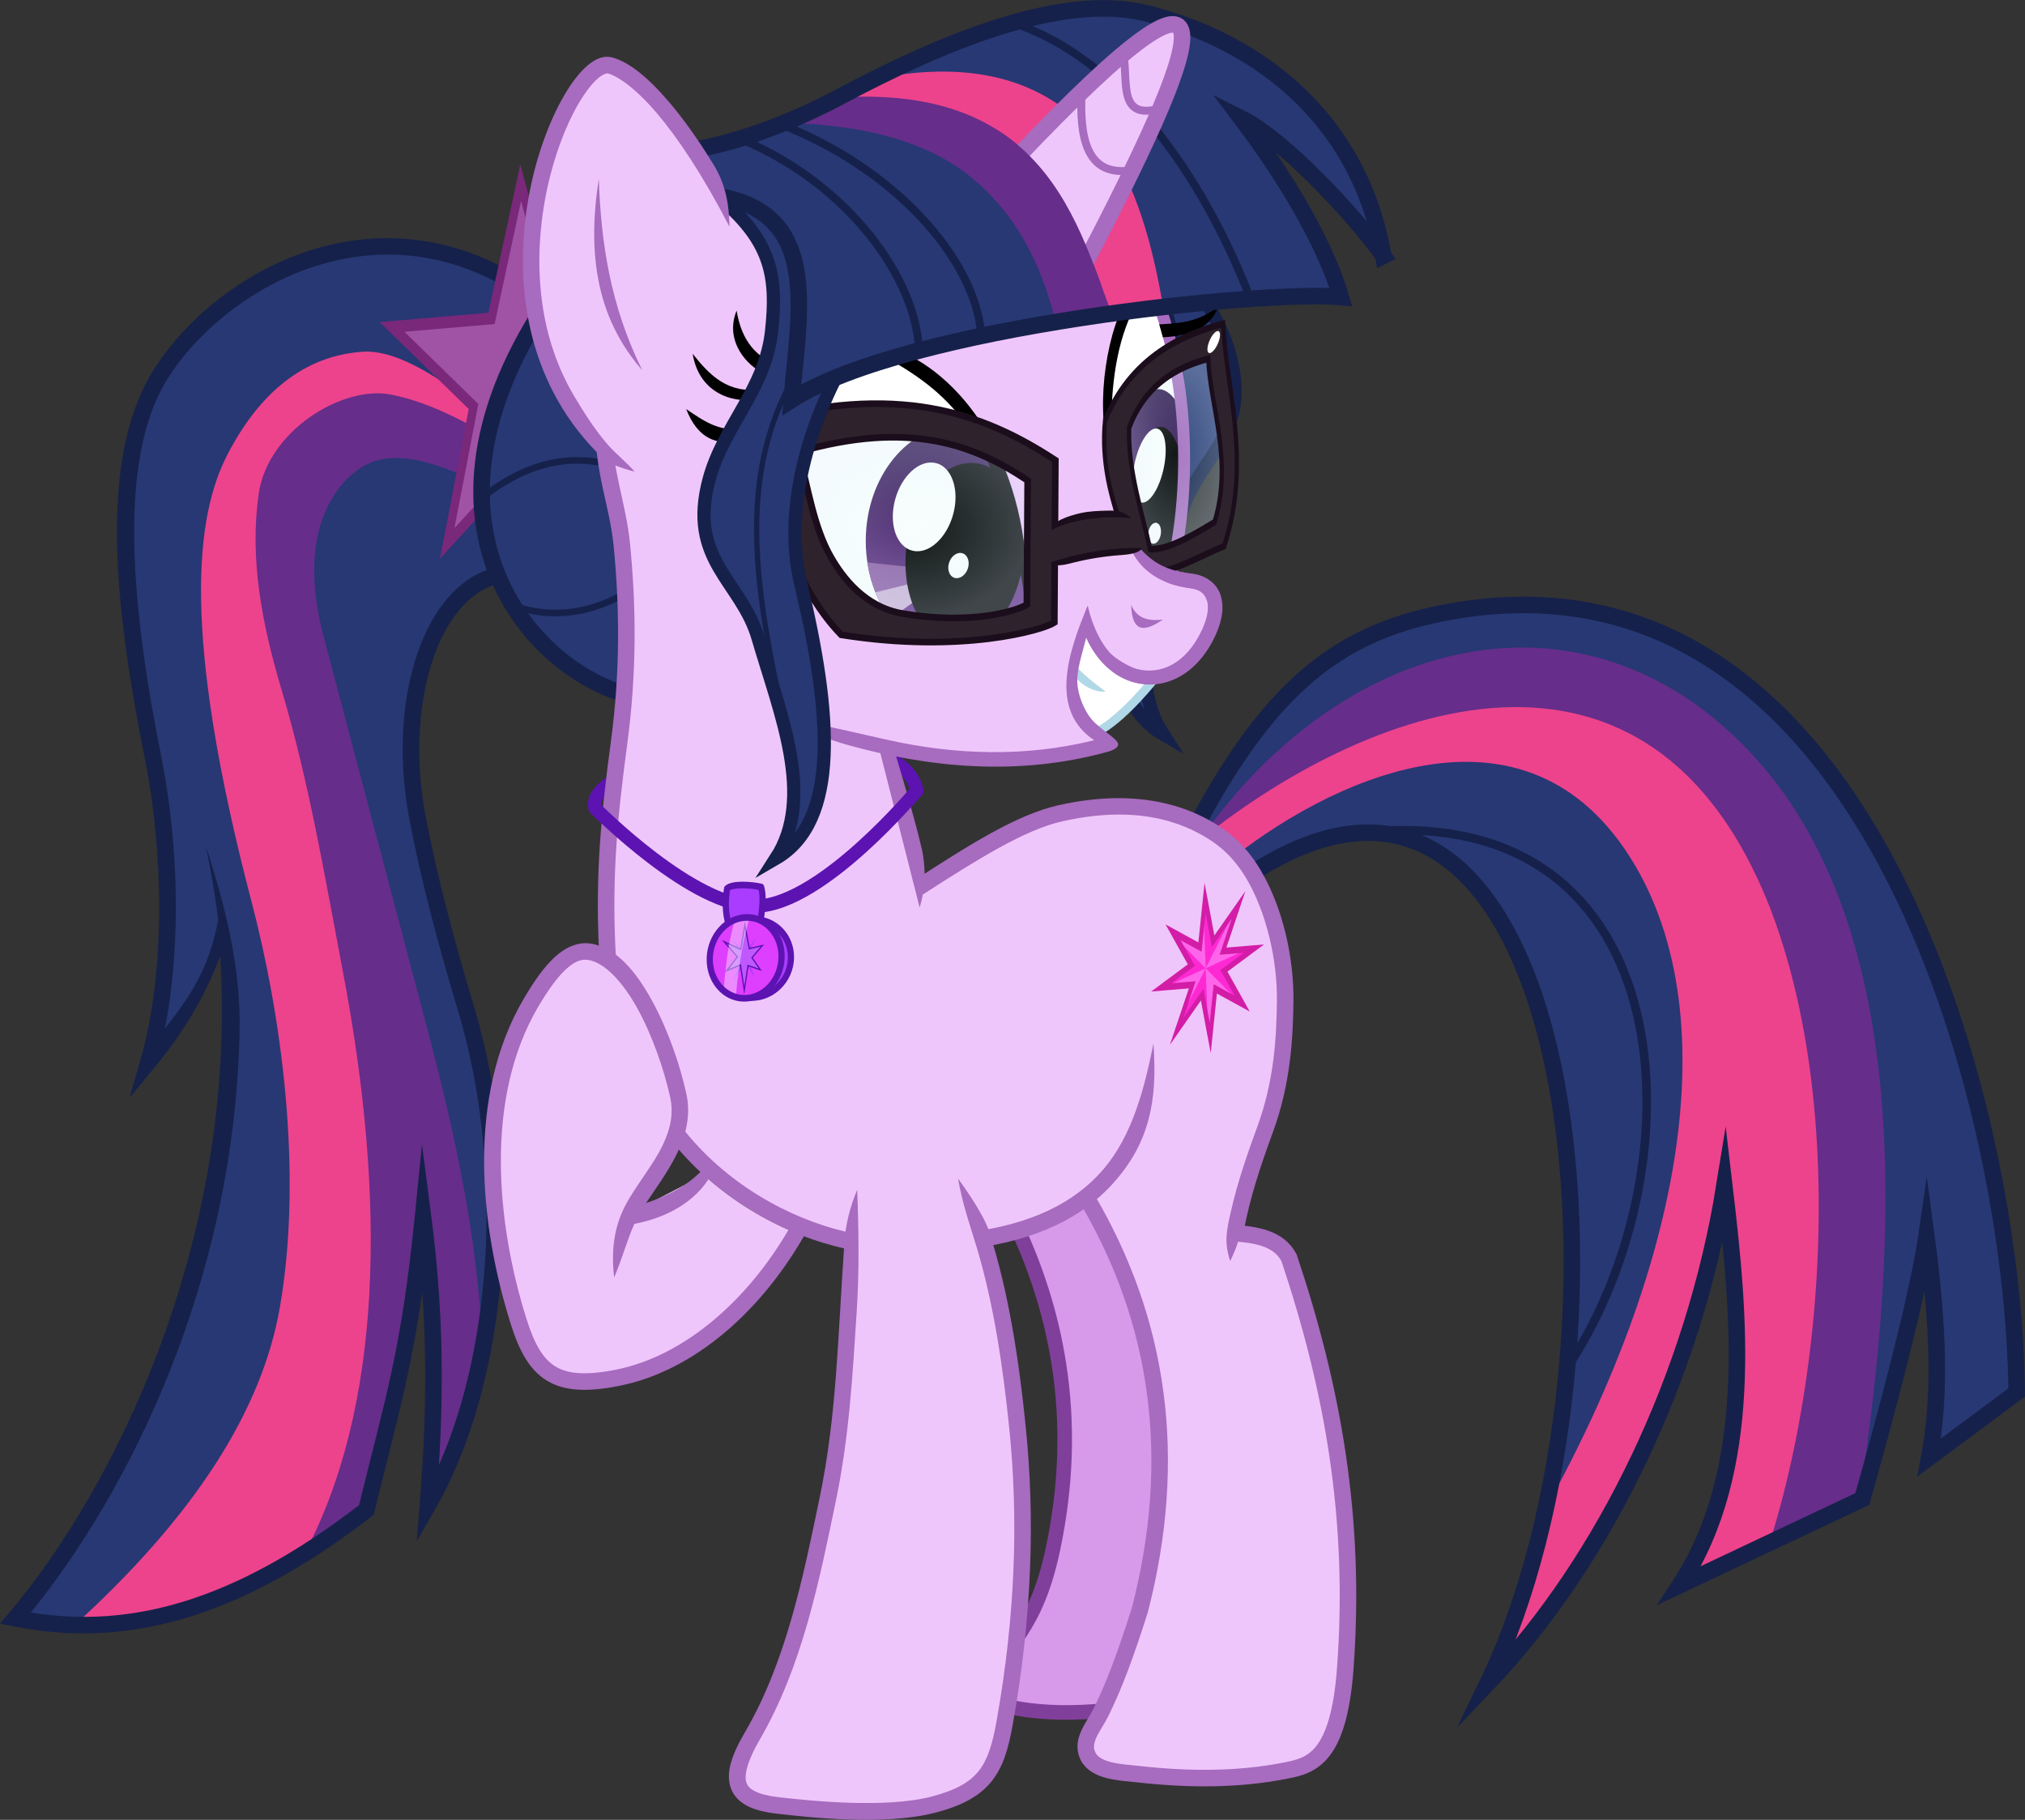 <?xml version="1.0" encoding="UTF-8" standalone="no"?>
<!-- Created with Inkscape (http://www.inkscape.org/) -->
<svg xmlns:dc="http://purl.org/dc/elements/1.1/" xmlns:cc="http://creativecommons.org/ns#" xmlns:rdf="http://www.w3.org/1999/02/22-rdf-syntax-ns#" xmlns:svg="http://www.w3.org/2000/svg" xmlns="http://www.w3.org/2000/svg" xmlns:xlink="http://www.w3.org/1999/xlink" xmlns:sodipodi="http://sodipodi.sourceforge.net/DTD/sodipodi-0.dtd" xmlns:inkscape="http://www.inkscape.org/namespaces/inkscape" id="svg2" version="1.1" inkscape:version="0.91 r13725" width="3061.717" height="2751.62" viewBox="0 0 3061.717 2751.62" sodipodi:docname="SciTwiPoneU.svg" inkscape:export-filename="/home/tps/Crypt/Projects/Vectors/reqs/Devon13168/SciTwiPone.png" inkscape:export-xdpi="327.08008" inkscape:export-ydpi="327.08008">
  <rect x="0" y="0" width="3061.717" height="2751.62" fill="#333333" stroke="none"/>
  <defs id="defs6">
    <linearGradient inkscape:collect="always" id="linearGradient6170">
      <stop style="stop-color:#c1f4ec;stop-opacity:0.098" offset="0" id="stop6172"/>
      <stop style="stop-color:#d8eefb;stop-opacity:0.294" offset="1" id="stop6174"/>
    </linearGradient>
    <linearGradient inkscape:collect="always" id="linearGradient4458">
      <stop style="stop-color:#210a3f;stop-opacity:1" offset="0" id="stop4460"/>
      <stop style="stop-color:#672f8b;stop-opacity:1" offset="1" id="stop4462"/>
    </linearGradient>
    <clipPath clipPathUnits="userSpaceOnUse" id="clipPath4144">
      <rect style="opacity:1;fill:#7b5ace;fill-opacity:1;stroke:none;stroke-width:1;stroke-linecap:butt;stroke-linejoin:miter;stroke-miterlimit:10;stroke-dasharray:none;stroke-opacity:1" id="rect4146" width="2901.889" height="3139.544" x="2664.235" y="-2622.41" ry="0"/>
    </clipPath>
    <clipPath clipPathUnits="userSpaceOnUse" id="clipPath4144-3">
      <rect style="opacity:1;fill:#7b5ace;fill-opacity:1;stroke:none;stroke-width:1;stroke-linecap:butt;stroke-linejoin:miter;stroke-miterlimit:10;stroke-dasharray:none;stroke-opacity:1" id="rect4146-6" width="2901.889" height="3139.544" x="2664.235" y="-2622.41" ry="0"/>
    </clipPath>
    <clipPath clipPathUnits="userSpaceOnUse" id="clipPath4218">
      <rect style="opacity:1;fill:#7b5ace;fill-opacity:1;stroke:none;stroke-width:1;stroke-linecap:butt;stroke-linejoin:miter;stroke-miterlimit:10;stroke-dasharray:none;stroke-opacity:1" id="rect4220" width="1788.665" height="2063.844" x="-1063.192" y="54.332"/>
    </clipPath>
    <clipPath clipPathUnits="userSpaceOnUse" id="clipPath4402">
      <path sodipodi:nodetypes="sssscccsss" inkscape:connector-curvature="0" id="path4404" d="m -224.348,649.404 c 41.228,31.405 65.837,66.995 88.926,115.224 23.14,48.337 27.597,93.658 39.38,153.731 0,0 -12.975,31.381 4.582,50.02 76.613,81.332 179.101,129.018 268.815,141.687 l 1.021,0.144 -286.084,267.331 c -82.08,-11.858 -317.919,-23.691 -390.83,-101.094 -73.167,-77.674 47.986,-506.724 42.745,-621.925 -5.038,-110.736 141.761,-73.435 231.444,-5.119 z" style="color:#000000;font-style:normal;font-variant:normal;font-weight:normal;font-stretch:normal;font-size:medium;line-height:normal;font-family:sans-serif;text-indent:0;text-align:start;text-decoration:none;text-decoration-line:none;text-decoration-style:solid;text-decoration-color:#000000;letter-spacing:normal;word-spacing:normal;text-transform:none;direction:ltr;block-progression:tb;writing-mode:lr-tb;baseline-shift:baseline;text-anchor:start;white-space:normal;clip-rule:nonzero;display:inline;overflow:visible;visibility:visible;opacity:1;isolation:auto;mix-blend-mode:normal;color-interpolation:sRGB;color-interpolation-filters:linearRGB;solid-color:#000000;solid-opacity:1;fill:none;fill-opacity:1;fill-rule:nonzero;stroke:#00ffff;stroke-width:1;stroke-linecap:butt;stroke-linejoin:miter;stroke-miterlimit:10;stroke-dasharray:none;stroke-dashoffset:0;stroke-opacity:1;color-rendering:auto;image-rendering:auto;shape-rendering:auto;text-rendering:auto;enable-background:accumulate"/>
    </clipPath>
    <clipPath clipPathUnits="userSpaceOnUse" id="clipPath4454">
      <ellipse ry="175.618" rx="142.465" cy="34.924" cx="321.705" id="ellipse4456" style="opacity:1;fill:none;fill-opacity:1;stroke:#00ff00;stroke-width:1.041;stroke-linecap:butt;stroke-linejoin:miter;stroke-miterlimit:10;stroke-dasharray:none;stroke-opacity:1"/>
    </clipPath>
    <linearGradient inkscape:collect="always" xlink:href="#linearGradient4458" id="linearGradient4464" x1="318.654" y1="-187.877" x2="311.467" y2="152.188" gradientUnits="userSpaceOnUse"/>
    <clipPath clipPathUnits="userSpaceOnUse" id="clipPath4476">
      <path style="opacity:1;fill:#ffffff;fill-opacity:1;stroke:none;stroke-width:1;stroke-linecap:butt;stroke-linejoin:miter;stroke-miterlimit:10;stroke-dasharray:none;stroke-opacity:1" d="M 422.932,144.235 C 295.069,205.421 188.298,199.106 114.561,134.915 54.026,82.217 5.847,-5.274 4.691,-121.564 c -0.035,-19.888 2.051,-42.109 9.745,-58.052 50.302,-104.229 165.561,-88.901 210.617,-62.704 89.697,52.152 169.353,109.673 197.879,386.553 z" id="path4478" inkscape:connector-curvature="0" sodipodi:nodetypes="cscssc"/>
    </clipPath>
    <clipPath clipPathUnits="userSpaceOnUse" id="clipPath4544">
      <path style="color:#000000;font-style:normal;font-variant:normal;font-weight:normal;font-stretch:normal;font-size:medium;line-height:normal;font-family:sans-serif;text-indent:0;text-align:start;text-decoration:none;text-decoration-line:none;text-decoration-style:solid;text-decoration-color:#000000;letter-spacing:normal;word-spacing:normal;text-transform:none;direction:ltr;block-progression:tb;writing-mode:lr-tb;baseline-shift:baseline;text-anchor:start;white-space:normal;clip-rule:nonzero;display:inline;overflow:visible;visibility:visible;opacity:1;isolation:auto;mix-blend-mode:normal;color-interpolation:sRGB;color-interpolation-filters:linearRGB;solid-color:#000000;solid-opacity:1;fill:#ff0000;fill-opacity:1;fill-rule:nonzero;stroke:none;stroke-width:18;stroke-linecap:butt;stroke-linejoin:miter;stroke-miterlimit:10;stroke-dasharray:none;stroke-dashoffset:0;stroke-opacity:1;color-rendering:auto;image-rendering:auto;shape-rendering:auto;text-rendering:auto;enable-background:accumulate" d="m 603.659,-347.227 c 11.51,27.858 20.608,56.466 27.641,85.227 31.965,130.733 127.612,56.694 97.751,-73.901 -9.311,-40.719 -46.079,-8.65 -64.345,-47.674 -13.381,-28.586 -75.605,1.11 -61.046,36.349 z" id="path4546" inkscape:connector-curvature="0" sodipodi:nodetypes="sssss"/>
    </clipPath>
    <linearGradient inkscape:collect="always" xlink:href="#linearGradient4458" id="linearGradient4564" x1="625.908" y1="-210.222" x2="620.772" y2="55.629" gradientUnits="userSpaceOnUse"/>
    <clipPath clipPathUnits="userSpaceOnUse" id="clipPath4574">
      <path sodipodi:nodetypes="ccccc" inkscape:connector-curvature="0" id="path4576" d="m 609.772,-352.182 c 73.503,156.818 56.525,326.023 27.362,437.785 C 615.259,71.676 593.511,55.211 572.366,26.693 551.16,-28.984 550.931,-83.262 544.104,-137.98 c 3.719,-106.411 19.405,-189.765 65.668,-214.202 z" style="opacity:1;fill:#ffffff;fill-opacity:1;stroke:none;stroke-width:1;stroke-linecap:butt;stroke-linejoin:miter;stroke-miterlimit:10;stroke-dasharray:none;stroke-opacity:1"/>
    </clipPath>
    <clipPath clipPathUnits="userSpaceOnUse" id="clipPath4703">
      <rect style="opacity:1;fill:none;fill-opacity:1;stroke:#00ffff;stroke-width:25;stroke-linecap:butt;stroke-linejoin:miter;stroke-miterlimit:10;stroke-dasharray:none;stroke-opacity:1" id="rect4705" width="475.397" height="501.931" x="-2982.839" y="-885.711"/>
    </clipPath>
    <clipPath clipPathUnits="userSpaceOnUse" id="clipPath4834">
      <path style="opacity:1;fill:none;fill-opacity:1;stroke:#00ff00;stroke-width:2;stroke-linecap:butt;stroke-linejoin:miter;stroke-miterlimit:10;stroke-dasharray:none;stroke-opacity:1" d="m 723.045,522.791 c 147.53,-120.945 454.506,-276.689 619.121,2.211 145.498,246.511 67.713,663.625 -210.059,1098.941 l -90.657,214.481 420.118,-101.713 C 1597.195,1536.908 1692.991,973.277 1547.109,591.141 1356.093,102.735 906.231,299.447 665.556,502.89" id="path4836" inkscape:connector-curvature="0" sodipodi:nodetypes="csccccc"/>
    </clipPath>
    <defs id="defmain">
      <g id="def8">
        <path style="fill:#ffffff" inkscape:connector-curvature="0" id="def8:0" d="M 103,122 178,330 39,112 -40,314 -10,97 -174,82 4,57 -105,-126 49,13 138,-141 93,33 277,87 103,122"/>
        <path style="fill:#ec448c" inkscape:connector-curvature="0" id="def8:1" d="M 27,-377 106,-50 300,-94 151,74 280,242 96,183 52,529 -17,177 -221,257 -67,64 -270,-144 -23,-40 27,-377"/>
        <path style="fill:#ffffff" inkscape:connector-curvature="0" id="def8:2" d="m 240,-312 12,-79 19,76 46,-9 -35,38 30,40 -44,-14 -10,81 -17,-82 -48,18 37,-45 -49,-48 59,24"/>
        <path style="fill:#ffffff" inkscape:connector-curvature="0" id="def8:3" d="m 381,289 -40,55 35,56 -50,-19 -13,115 -19,-117 -57,27 43,-64 -56,-70 68,35 14,-112 22,109 53,-15"/>
        <path style="fill:#ffffff" inkscape:connector-curvature="0" id="def8:4" d="m -119,422 10,-89 17,86 38,-11 -29,45 25,45 -37,-17 -8,93 -15,-93 -40,20 30,-51 -40,-55 49,27"/>
        <path style="fill:#ffffff" inkscape:connector-curvature="0" id="def8:5" d="m -324,28 21,86 51,-11 -39,45 34,45 -49,-17 -12,92 -18,-92 -54,20 41,-51 -54,-55 66,27 13,-89"/>
        <path style="fill:#ffffff" inkscape:connector-curvature="0" id="def8:6" d="m -183,-366 37,-10 -29,37 25,37 -35,-14 -9,76 -12,-76 -39,17 29,-43 -39,-45 48,23 9,-73 15,71"/>
      </g>
    </defs>
    <clipPath clipPathUnits="userSpaceOnUse" id="clipPath5441">
      <path sodipodi:nodetypes="sccss" inkscape:connector-curvature="0" id="path5443" d="m 926.695,-153.51 c -41.682,29.414 -110.736,94.528 -152.543,134.133 L 750.819,-119.882 c 41.753,-39.554 52.925,-3.513 91.968,-31.064 6.326,-4.464 91.037,-7.595 83.909,-2.564 z" style="color:#000000;font-style:normal;font-variant:normal;font-weight:normal;font-stretch:normal;font-size:medium;line-height:normal;font-family:sans-serif;text-indent:0;text-align:start;text-decoration:none;text-decoration-line:none;text-decoration-style:solid;text-decoration-color:#000000;letter-spacing:normal;word-spacing:normal;text-transform:none;direction:ltr;block-progression:tb;writing-mode:lr-tb;baseline-shift:baseline;text-anchor:start;white-space:normal;clip-rule:nonzero;display:inline;overflow:visible;visibility:visible;opacity:1;isolation:auto;mix-blend-mode:normal;color-interpolation:sRGB;color-interpolation-filters:linearRGB;solid-color:#000000;solid-opacity:1;fill:#00ff00;fill-opacity:1;fill-rule:nonzero;stroke:none;stroke-width:18;stroke-linecap:butt;stroke-linejoin:miter;stroke-miterlimit:10;stroke-dasharray:none;stroke-dashoffset:0;stroke-opacity:1;color-rendering:auto;image-rendering:auto;shape-rendering:auto;text-rendering:auto;enable-background:accumulate"/>
    </clipPath>
    <radialGradient inkscape:collect="always" xlink:href="#linearGradient6170" id="radialGradient6176" cx="1403.246" cy="-142.464" fx="1403.246" fy="-142.464" r="173.376" gradientTransform="matrix(1,0,0,0.788,0,-30.184)" gradientUnits="userSpaceOnUse"/>
    <radialGradient inkscape:collect="always" xlink:href="#linearGradient6170" id="radialGradient6243" cx="647.466" cy="-96.657" fx="647.466" fy="-96.657" r="70.108" gradientTransform="matrix(1,0,0,2.052,0,101.639)" gradientUnits="userSpaceOnUse"/>
    <clipPath clipPathUnits="userSpaceOnUse" id="clipPath6295">
      <path transform="matrix(0.888,0,0,0.928,-717.581,206.037)" d="m -6325.542,2946.762 -55.895,-37.51 -15.482,66.104 -13,-66.047 -57.69,35.795 37.51,-55.895 -66.104,-15.482 66.047,-13 -35.795,-57.69 55.895,37.51 15.482,-66.104 13,66.047 57.69,-35.795 -37.51,55.895 66.104,15.482 -66.047,13 z" inkscape:randomized="0" inkscape:rounded="3.46945e-18" inkscape:flatsided="false" sodipodi:arg2="1.176105" sodipodi:arg1="0.79707078" sodipodi:r2="37.213234" sodipodi:r1="100.46287" sodipodi:cy="2874.8994" sodipodi:cx="-6395.7461" sodipodi:sides="8" id="path6297" style="opacity:1;fill:#ff65ea;fill-opacity:1;stroke:none;stroke-width:11.018;stroke-linecap:butt;stroke-linejoin:miter;stroke-miterlimit:10;stroke-dasharray:none;stroke-opacity:1" sodipodi:type="star"/>
    </clipPath>
    <clipPath clipPathUnits="userSpaceOnUse" id="clipPath6299">
      <path sodipodi:type="star" style="opacity:1;fill:#ff65ea;fill-opacity:1;stroke:none;stroke-width:11.018;stroke-linecap:butt;stroke-linejoin:miter;stroke-miterlimit:10;stroke-dasharray:none;stroke-opacity:1" id="path6301" sodipodi:sides="8" sodipodi:cx="-6395.7461" sodipodi:cy="2874.8994" sodipodi:r1="100.46287" sodipodi:r2="37.213234" sodipodi:arg1="0.79707078" sodipodi:arg2="1.176105" inkscape:flatsided="false" inkscape:rounded="3.46945e-18" inkscape:randomized="0" d="m -6325.542,2946.762 -55.895,-37.51 -15.482,66.104 -13,-66.047 -57.69,35.795 37.51,-55.895 -66.104,-15.482 66.047,-13 -35.795,-57.69 55.895,37.51 15.482,-66.104 13,66.047 57.69,-35.795 -37.51,55.895 66.104,15.482 -66.047,13 z" transform="matrix(0.888,0,0,0.928,-717.581,206.037)"/>
    </clipPath>
    <clipPath clipPathUnits="userSpaceOnUse" id="clipPath6295-2">
      <path transform="matrix(0.888,0,0,0.928,-717.581,206.037)" d="m -6325.542,2946.762 -55.895,-37.51 -15.482,66.104 -13,-66.047 -57.69,35.795 37.51,-55.895 -66.104,-15.482 66.047,-13 -35.795,-57.69 55.895,37.51 15.482,-66.104 13,66.047 57.69,-35.795 -37.51,55.895 66.104,15.482 -66.047,13 z" inkscape:randomized="0" inkscape:rounded="3.46945e-18" inkscape:flatsided="false" sodipodi:arg2="1.176105" sodipodi:arg1="0.79707078" sodipodi:r2="37.213234" sodipodi:r1="100.46287" sodipodi:cy="2874.8994" sodipodi:cx="-6395.7461" sodipodi:sides="8" id="path6297-7" style="opacity:1;fill:#ff65ea;fill-opacity:1;stroke:none;stroke-width:11.018;stroke-linecap:butt;stroke-linejoin:miter;stroke-miterlimit:10;stroke-dasharray:none;stroke-opacity:1" sodipodi:type="star"/>
    </clipPath>
    <clipPath clipPathUnits="userSpaceOnUse" id="clipPath6299-0">
      <path sodipodi:type="star" style="opacity:1;fill:#ff65ea;fill-opacity:1;stroke:none;stroke-width:11.018;stroke-linecap:butt;stroke-linejoin:miter;stroke-miterlimit:10;stroke-dasharray:none;stroke-opacity:1" id="path6301-9" sodipodi:sides="8" sodipodi:cx="-6395.7461" sodipodi:cy="2874.8994" sodipodi:r1="100.46287" sodipodi:r2="37.213234" sodipodi:arg1="0.79707078" sodipodi:arg2="1.176105" inkscape:flatsided="false" inkscape:rounded="3.46945e-18" inkscape:randomized="0" d="m -6325.542,2946.762 -55.895,-37.51 -15.482,66.104 -13,-66.047 -57.69,35.795 37.51,-55.895 -66.104,-15.482 66.047,-13 -35.795,-57.69 55.895,37.51 15.482,-66.104 13,66.047 57.69,-35.795 -37.51,55.895 66.104,15.482 -66.047,13 z" transform="matrix(0.888,0,0,0.928,-717.581,206.037)"/>
    </clipPath>
  </defs>
  <sodipodi:namedview pagecolor="#ffffff" bordercolor="#666666" borderopacity="1" objecttolerance="10" gridtolerance="10" guidetolerance="10" inkscape:pageopacity="0" inkscape:pageshadow="2" inkscape:window-width="1920" inkscape:window-height="1060" id="namedview4" showgrid="false" inkscape:zoom="0.15989584" inkscape:cx="-763.3808" inkscape:cy="536.79327" inkscape:window-x="0" inkscape:window-y="0" inkscape:window-maximized="1" inkscape:current-layer="layer4" showguides="false" borderlayer="true" inkscape:showpageshadow="false" fit-margin-top="0" fit-margin-left="0" fit-margin-right="0" fit-margin-bottom="0"/>
  <g inkscape:groupmode="layer" id="layer4" inkscape:label="Lowered Hoof" style="display:none;opacity:1" sodipodi:insensitive="true" transform="translate(1129.749,783.11)">
    <g transform="translate(-3.6880845e-6,0)" style="display:inline;opacity:1" id="g4251">
      <path style="opacity:1;fill:#d799ea;fill-opacity:1;stroke:none;stroke-width:25;stroke-linecap:butt;stroke-linejoin:miter;stroke-miterlimit:10;stroke-dasharray:none;stroke-opacity:1" d="m -231.618,1070.05 c 0,0 12.068,39.521 66.157,104.034 27.714,33.055 39.004,60.548 43.123,99.833 14.132,134.782 -11.358,240.031 -54.68,311.731 -43.772,72.444 -86.563,62.594 -133.516,7.53 -128.356,-150.529 -108.974,-468.32 -97.621,-608.431 4.765,-58.815 58.034,-158.105 116.931,-174.16 60.445,-16.477 126.494,51.063 126.494,51.063 l 33.167,-84.576 165.283,152.016 C 2.056,977.928 -2.386,1043.949 -89.552,1076.13 Z" id="path4243" inkscape:connector-curvature="0" sodipodi:nodetypes="cssssssccccc"/>
      <path sodipodi:nodetypes="ssssssssssscsssssssssscsss" inkscape:connector-curvature="0" id="path4241" d="m -278.307,796.475 c -23.996,-0.328 -45.76,7.403 -63.861,20.52 -48.269,34.977 -73.395,104.416 -78.445,166.742 -5.691,70.243 -13.462,185.358 -3.578,302.371 9.884,117.014 36.949,236.374 104.146,315.18 24.454,28.678 49.235,48.07 77.297,48.44 28.062,0.369 53.482,-19.635 76.43,-57.615 44.999,-74.476 70.777,-182.494 56.412,-319.498 -4.303,-41.038 -17.142,-72.171 -45.975,-106.561 -29.327,-34.979 -47.259,-64.643 -59.659,-92.461 -1.775,-3.982 -10.623,-5.715 -12.188,-9.631 -7.237,-18.104 -34.201,-49.256 -34.201,-49.256 13.485,50.078 31.642,101.515 86.891,167.41 26.596,31.721 36.335,55.576 40.27,93.106 13.899,132.561 -11.303,235.038 -52.947,303.961 -20.824,34.464 -38.686,45.758 -54.701,45.547 -16.015,-0.211 -36.105,-13.277 -58.604,-39.662 -61.159,-71.723 -88.582,-186.523 -98.258,-301.064 -9.675,-114.542 -2.077,-228.378 3.584,-298.246 4.606,-56.851 29.816,-120.705 68.197,-148.518 19.191,-13.906 41.657,-22.236 68.117,-13.322 29.945,10.088 56.731,24.302 80.122,43.668 11.699,9.686 28.906,25.359 38.878,37.75 0,0 -12.328,-42.41 -16.861,-46.764 -34.516,-33.152 -66.53,-51.912 -96.378,-58.982 -8.442,-2 -16.689,-3.004 -24.688,-3.113 z" style="color:#000000;font-style:normal;font-variant:normal;font-weight:normal;font-stretch:normal;font-size:medium;line-height:normal;font-family:sans-serif;text-indent:0;text-align:start;text-decoration:none;text-decoration-line:none;text-decoration-style:solid;text-decoration-color:#000000;letter-spacing:normal;word-spacing:normal;text-transform:none;direction:ltr;block-progression:tb;writing-mode:lr-tb;baseline-shift:baseline;text-anchor:start;white-space:normal;clip-rule:nonzero;display:inline;overflow:visible;visibility:visible;opacity:1;isolation:auto;mix-blend-mode:normal;color-interpolation:sRGB;color-interpolation-filters:linearRGB;solid-color:#000000;solid-opacity:1;fill:#813f9c;fill-opacity:1;fill-rule:nonzero;stroke:none;stroke-width:25;stroke-linecap:butt;stroke-linejoin:miter;stroke-miterlimit:10;stroke-dasharray:none;stroke-dashoffset:0;stroke-opacity:1;color-rendering:auto;image-rendering:auto;shape-rendering:auto;text-rendering:auto;enable-background:accumulate"/>
      <path sodipodi:nodetypes="csc" inkscape:connector-curvature="0" id="path4247" d="m -237.146,1070.05 c 69.44,-9.407 108.807,14.082 149.056,5.439 46.889,-10.069 80.797,-47.866 95.828,-120.419" style="opacity:1;fill:none;fill-opacity:1;stroke:#813f9c;stroke-width:25;stroke-linecap:butt;stroke-linejoin:miter;stroke-miterlimit:10;stroke-dasharray:none;stroke-opacity:1"/>
    </g>
  </g>
  <g inkscape:groupmode="layer" id="layer3" inkscape:label="SciTwi" style="display:inline;opacity:1" transform="translate(1129.749,783.11)">
    <g id="g4838">
      <path style="display:inline;opacity:1;fill:#273874;fill-opacity:1;stroke:none;stroke-width:25;stroke-linecap:butt;stroke-linejoin:miter;stroke-miterlimit:10;stroke-dasharray:none;stroke-opacity:1" d="M 669.978,482.99 C 787.523,255.029 894.818,174.949 1050.346,144.092 1691.627,16.862 1915.254,888.191 1919.407,1322.402 l -132.211,98.128 c 17.839,-94.492 13.39,-201.613 -4.233,-333.602 -16.994,117.23 -97.01,396.495 -97.01,396.495 l -276.088,130.442 c 114.279,-174.523 90.406,-409.106 67.587,-603.163 -45.911,284.309 -179.262,564.273 -358.421,752.248 C 1365.767,1253.639 1262.717,187.513 745.157,549.324" id="path4820" inkscape:connector-curvature="0" sodipodi:nodetypes="cscccccccc"/>
      <path sodipodi:nodetypes="csccccccccc" inkscape:connector-curvature="0" id="path4828" d="M 697.329,468.664 C 922.378,164.802 1279.611,95.12 1522.492,360.748 c 257.599,281.725 209.052,796.396 157.684,1132.692 l -262.065,111.903 c 82.069,-159.012 125.262,-364.493 59.62,-591.674 L 1443.127,517.134 1279.841,332.592 1117.915,293.55 913.094,373.29 733.29,504.625 Z" style="opacity:1;fill:#662d8a;fill-opacity:1;stroke:none;stroke-width:2;stroke-linecap:butt;stroke-linejoin:miter;stroke-miterlimit:10;stroke-dasharray:none;stroke-opacity:1"/>
      <path clip-path="url(#clipPath4834)" sodipodi:nodetypes="cscccccccc" inkscape:connector-curvature="0" id="path4832" d="M 669.978,482.99 C 787.523,255.029 894.818,174.949 1050.346,144.092 1691.627,16.862 1915.254,888.191 1919.407,1322.402 l -132.211,98.128 c 17.839,-94.492 13.39,-201.613 -4.233,-333.602 -16.994,117.23 -97.01,396.495 -97.01,396.495 l -276.088,130.442 c 114.279,-174.523 90.406,-409.106 67.587,-603.163 -45.911,284.309 -179.262,564.273 -358.421,752.248 C 1365.767,1253.639 1262.717,187.513 745.157,549.324" style="display:inline;opacity:1;fill:#ed438c;fill-opacity:1;stroke:none;stroke-width:25;stroke-linecap:butt;stroke-linejoin:miter;stroke-miterlimit:10;stroke-dasharray:none;stroke-opacity:1"/>
      <path sodipodi:nodetypes="cscccccccc" inkscape:connector-curvature="0" id="path4803" d="M 669.978,482.99 C 787.523,255.029 894.818,174.949 1050.346,144.092 1691.627,16.862 1915.254,888.191 1919.407,1322.402 l -132.211,98.128 c 17.839,-94.492 13.39,-201.613 -4.233,-333.602 -16.994,117.23 -97.01,396.495 -97.01,396.495 l -276.088,130.442 c 114.279,-174.523 90.406,-409.106 67.587,-603.163 -45.911,284.309 -179.262,564.273 -358.421,752.248 C 1365.767,1253.639 1262.717,187.513 745.157,549.324" style="display:inline;opacity:1;fill:none;fill-opacity:1;stroke:#15214a;stroke-width:25;stroke-linecap:butt;stroke-linejoin:miter;stroke-miterlimit:10;stroke-dasharray:none;stroke-opacity:1"/>
      <path sodipodi:nodetypes="cc" inkscape:connector-curvature="0" id="path4822" d="M 960.744,473.04 C 1427.395,447.956 1436.06,1000 1236.032,1290.059" style="opacity:1;fill:none;fill-opacity:1;stroke:#15214a;stroke-width:13;stroke-linecap:butt;stroke-linejoin:miter;stroke-miterlimit:10;stroke-dasharray:none;stroke-opacity:1"/>
    </g>
    <g id="g4797">
      <path sodipodi:nodetypes="csccssccccccsc" inkscape:connector-curvature="0" id="path4789" d="m -1106.52,1663.743 c 106.872,13.326 328.471,-7.238 530.675,-163.625 40.979,-167.685 65.231,-238.55 85.698,-443.322 21.494,165.728 18.247,296.488 7.365,436.041 110.306,-191.834 132.341,-502.238 57.653,-750.739 -29.128,-96.916 -56.639,-199.681 -73.618,-289.888 -38.365,-203.83 40.946,-406.592 188.239,-362.805 l 114.98,-299.611 c -265.483,-345.61 -587.757,-174.239 -692.413,-5.353 -79.66,128.55 -55.148,354.469 -9.845,580.898 26.953,134.718 32.393,318.285 -7.52,457.094 52.84,-63.731 97.637,-116.101 116.512,-218.699 0,0 28.467,191.769 -13.633,383.167 -57.261,260.326 -199.96,553.795 -304.094,676.841 z" style="opacity:1;fill:#273874;fill-opacity:1;stroke:none;stroke-width:25;stroke-linecap:butt;stroke-linejoin:miter;stroke-miterlimit:10;stroke-dasharray:none;stroke-opacity:1"/>
      <path style="display:inline;opacity:1;fill:#ed438c;fill-opacity:1;stroke:none;stroke-width:2;stroke-linecap:butt;stroke-linejoin:miter;stroke-miterlimit:10;stroke-dasharray:none;stroke-opacity:1" d="m -1021.391,1678.116 c 187.258,-169.519 288.156,-330.068 314.913,-485.25 35.41,-205.365 1.354,-443.419 -42.641,-611.317 -108.078,-412.459 -83.975,-585.959 -36.698,-677.441 54.364,-105.197 127.074,-150.6 205.278,-155.425 92.2,-5.688 236.654,140.027 319.057,213.596 l -3.506,21.797 c -133.419,-62.016 -263.264,-142.698 -408.147,-87.04 l -21.449,305.202 136.429,437.744 c -6.235,296.778 107.272,556.425 -107.061,921.49 -125.831,98.576 -240.381,102.387 -356.174,116.644 z" id="path4791" inkscape:connector-curvature="0" sodipodi:nodetypes="cssssccccccc"/>
      <path style="opacity:1;fill:#662d8a;fill-opacity:1;stroke:none;stroke-width:2;stroke-linecap:butt;stroke-linejoin:miter;stroke-miterlimit:10;stroke-dasharray:none;stroke-opacity:1" d="m -673.135,1573.086 c 122.811,-225.781 127.718,-541.083 61.912,-886.67 -27.203,-142.858 -51.13,-286.611 -92.739,-426.274 -31.134,-104.503 -47.976,-199.398 -34.884,-295.16 13.181,-96.407 126.135,-165.259 199.106,-151.66 75.206,14.015 167.149,66.07 273.22,150.235 l -21.889,40.651 c -84.622,-35.078 -209.978,-124.515 -287.504,-84.767 -41.015,21.028 -108.017,95.033 -64.634,259.187 l 155.135,587.013 c 42.433,160.561 79.69,325.405 85.993,501.889 l -77.477,211.029 c 2.776,-143.192 1.926,-269.699 -9.95,-345.492 l -23.217,87.34 -66.334,286.344 z" id="path4793" inkscape:connector-curvature="0" sodipodi:nodetypes="cssssccssscccccc"/>
      <path style="color:#000000;font-style:normal;font-variant:normal;font-weight:normal;font-stretch:normal;font-size:medium;line-height:normal;font-family:sans-serif;text-indent:0;text-align:start;text-decoration:none;text-decoration-line:none;text-decoration-style:solid;text-decoration-color:#000000;letter-spacing:normal;word-spacing:normal;text-transform:none;direction:ltr;block-progression:tb;writing-mode:lr-tb;baseline-shift:baseline;text-anchor:start;white-space:normal;clip-rule:nonzero;display:inline;overflow:visible;visibility:visible;opacity:1;isolation:auto;mix-blend-mode:normal;color-interpolation:sRGB;color-interpolation-filters:linearRGB;solid-color:#000000;solid-opacity:1;fill:#15214a;fill-opacity:1;fill-rule:nonzero;stroke:none;stroke-width:25;stroke-linecap:butt;stroke-linejoin:miter;stroke-miterlimit:10;stroke-dasharray:none;stroke-dashoffset:0;stroke-opacity:1;color-rendering:auto;image-rendering:auto;shape-rendering:auto;text-rendering:auto;enable-background:accumulate" d="m -553.97,-422.903 c -16.981,0.445 -33.704,2.069 -50.092,4.75 -131.105,21.451 -240.147,108.293 -294.504,196.01 -83.719,135.1 -56.923,362.789 -11.477,589.936 26.588,132.893 31.744,315.481 -7.277,451.188 l -16.52,57.453 38.156,-46.021 c 39.995,-48.239 75.008,-103.977 98.869,-168.073 26.805,431.983 -161.851,807.346 -319.248,993.329 l -13.688,16.174 20.775,4.158 c 165.27,33.092 336.75,-8.198 540.777,-165.994 l 3.457,-2.674 1.037,-4.246 c 32.341,-132.341 54.399,-206.104 72.394,-332.375 8.081,114.643 4.328,215.178 -3.936,321.154 l -4.305,55.209 27.604,-48.006 c 112.852,-196.262 134.496,-508.669 58.787,-760.566 -29.052,-96.661 -56.461,-199.113 -73.305,-288.604 -18.753,-99.636 -8.371,-199.199 23.514,-266.6 15.942,-33.7 37.065,-59.149 61.783,-73.537 24.718,-14.388 53.092,-18.482 87.096,-8.373 l 11.088,3.295 121.635,-316.947 -4.268,-5.555 c -117.983,-153.593 -249.492,-208.202 -368.355,-205.084 z m 0.73,24.891 c 109.567,-3.245 230.413,45.45 343.496,189.965 l -108.482,282.678 c -35.32,-7.81 -68.045,-2.465 -95.516,13.525 -30.38,17.684 -54.305,47.455 -71.807,84.451 -35.003,73.991 -45.094,177.722 -25.483,281.916 17.114,90.923 44.727,194.003 73.932,291.174 66.9,222.589 54.536,497.362 -29.006,686.328 7.049,-118.013 6.776,-234.804 -11.645,-376.836 l -14.006,-107.981 -10.83,108.346 c -20.197,202.071 -43.989,272.769 -84.307,437.211 -190.013,146.008 -345.579,186.511 -496.283,162.314 145.614,-179.307 308.648,-498.315 315.692,-880.768 1.731,-93.964 -20.976,-185.245 -50.579,-276.714 7.118,35.68 14.148,75.393 18.217,110.331 -14.286,75.715 -44.324,117.852 -80.531,164.097 26.146,-132.512 18.823,-289.303 -5.152,-409.137 -45.159,-225.711 -67.387,-449.861 8.215,-571.861 50.299,-81.169 154.722,-164.454 277.289,-184.508 15.321,-2.507 30.934,-4.062 46.785,-4.531 z" id="path4795" inkscape:connector-curvature="0" sodipodi:nodetypes="ssssscscsccccccccsssssccccssccsssscccsccscccssss"/>
    </g>
    <path sodipodi:type="star" style="opacity:1;fill:#a052a5;fill-opacity:1;stroke:#79287a;stroke-width:17.401;stroke-linecap:butt;stroke-linejoin:miter;stroke-miterlimit:10;stroke-dasharray:none;stroke-opacity:1" id="path4864" sodipodi:sides="5" sodipodi:cx="-331.67224" sodipodi:cy="-399.25818" sodipodi:r1="289.60135" sodipodi:r2="114.47217" sodipodi:arg1="1.2200684" sodipodi:arg2="1.8483869" inkscape:flatsided="false" inkscape:rounded="3.46945e-18" inkscape:randomized="0" d="m -232.171,-127.287 -130.872,-161.881 -196.542,68.585 113.517,-174.49 -125.964,-165.729 201.029,54.04 118.693,-171.012 10.726,207.889 199.32,60.038 -194.4,74.442 z" inkscape:transform-center-x="2.0268566" inkscape:transform-center-y="-24.380053" transform="matrix(0.689,-0.326,0.22,0.974,-19.529,70.925)"/>
    <g id="g4756" transform="matrix(-1,0,0,1,672.284,-187.622)">
      <path sodipodi:nodetypes="cscsssc" inkscape:connector-curvature="0" id="path4758" d="M 154.055,-249.587 C 90.578,-140.513 54.658,-9.998 80.871,99.286 128.053,295.987 140.18,458.61 43.439,514.79 103.286,422.27 49.657,295.772 16.4,181.648 -8.914,94.782 -90.665,64.499 -57.569,-58.4 c 21.611,-80.249 84.855,-136.006 94.398,-223.746 8.873,-81.574 0.176,-134.076 -73.892,-197.98 l 196.265,0 z" style="display:inline;opacity:1;fill:#273874;fill-opacity:1;stroke:none;stroke-width:20;stroke-linecap:butt;stroke-linejoin:miter;stroke-miterlimit:10;stroke-dasharray:none;stroke-opacity:1"/>
      <path style="opacity:1;fill:none;fill-opacity:1;stroke:#15214a;stroke-width:8;stroke-linecap:butt;stroke-linejoin:miter;stroke-miterlimit:10;stroke-dasharray:none;stroke-opacity:1" d="M 71.922,388.925 C 29.745,170.039 -42.178,-53.645 90.684,-244.3 156.438,-339.685 104.233,-454.663 64.104,-492.899" id="path4760" inkscape:connector-curvature="0" sodipodi:nodetypes="ccc"/>
      <path style="display:inline;opacity:1;fill:none;fill-opacity:1;stroke:#15214a;stroke-width:20;stroke-linecap:butt;stroke-linejoin:miter;stroke-miterlimit:10;stroke-dasharray:none;stroke-opacity:1" d="M 154.055,-249.587 C 90.578,-140.513 54.658,-9.998 80.871,99.286 128.053,295.987 140.18,458.61 43.439,514.79 103.286,422.27 49.657,295.772 16.4,181.648 -8.914,94.782 -90.665,64.499 -57.569,-58.4 -35.958,-138.649 27.286,-194.406 36.83,-282.146 c 8.873,-81.574 0.176,-134.076 -73.892,-197.98" id="path4762" inkscape:connector-curvature="0" sodipodi:nodetypes="cscsssc"/>
    </g>
    <path style="opacity:1;fill:#273874;fill-opacity:1;stroke:#15214a;stroke-width:25;stroke-linecap:butt;stroke-linejoin:miter;stroke-miterlimit:10;stroke-dasharray:none;stroke-opacity:1" d="M -143.725,275.142 C -307.185,258.25 -532.948,26.166 -305.138,-321.868 l 144.096,216.721 z" id="path4646" inkscape:connector-curvature="0" sodipodi:nodetypes="cc"/>
    <path sodipodi:nodetypes="cc" inkscape:connector-curvature="0" id="path4650" d="m -135.601,79.178 c -70.247,59.735 -144.246,80.079 -222.83,52.276" style="opacity:1;fill:none;fill-opacity:1;stroke:#15214a;stroke-width:10;stroke-linecap:butt;stroke-linejoin:miter;stroke-miterlimit:10;stroke-dasharray:none;stroke-opacity:1"/>
    <path style="opacity:1;fill:none;fill-opacity:1;stroke:#15214a;stroke-width:10;stroke-linecap:butt;stroke-linejoin:miter;stroke-miterlimit:10;stroke-dasharray:none;stroke-opacity:1" d="m -410.801,-22.47 c 70.247,-59.735 144.246,-80.079 222.83,-52.276" id="path4648" inkscape:connector-curvature="0" sodipodi:nodetypes="cc"/>
    <path style="opacity:1;fill:#d799ea;fill-opacity:1;stroke:#813f9c;stroke-width:22;stroke-linecap:butt;stroke-linejoin:miter;stroke-miterlimit:10;stroke-dasharray:none;stroke-opacity:1" d="m 391.373,1039.094 c 77.557,149.815 112.867,322.954 70.675,521.012 -24.534,115.169 -65.927,145.833 -120.426,217.512 59.381,33.856 164.016,34.619 253.176,17.689 L 671.083,1428.256 562.737,951.753" id="path4164" inkscape:connector-curvature="0" sodipodi:nodetypes="cscccc"/>
    <g id="g4149">
      <path inkscape:connector-curvature="0" id="path4147" d="m 493.681,143.844 159.088,0 -24.647,91.984 -109.816,94.075 -38.697,0 z" style="opacity:1;fill:#ffffff;fill-opacity:1;stroke:none;stroke-width:1;stroke-linecap:butt;stroke-linejoin:miter;stroke-miterlimit:10;stroke-dasharray:none;stroke-opacity:1"/>
      <path sodipodi:nodetypes="cc" inkscape:connector-curvature="0" id="path4143" d="m 620.78,237 c -22.863,28.779 -62.999,73.897 -95.632,88.446" style="opacity:1;fill:none;fill-opacity:1;stroke:#b0d8e7;stroke-width:13;stroke-linecap:butt;stroke-linejoin:miter;stroke-miterlimit:10;stroke-dasharray:none;stroke-opacity:1"/>
      <path sodipodi:nodetypes="ccc" inkscape:connector-curvature="0" id="path4145" d="m 494.853,221.238 c 9.662,12.052 25.782,25.865 46.906,41.042 -9.873,2.351 -36.296,-5.205 -48.86,-26.971" style="opacity:1;fill:#b0d8e7;fill-opacity:1;stroke:none;stroke-width:1;stroke-linecap:butt;stroke-linejoin:miter;stroke-miterlimit:10;stroke-dasharray:none;stroke-opacity:1"/>
    </g>
    <path sodipodi:nodetypes="cscc" inkscape:connector-curvature="0" id="path4907" d="m -229.959,438.767 c 0,0 149.961,152.164 245.437,148.147 99.132,-4.171 241.015,-174.681 241.015,-174.681 -28.79,-137.387 -509.826,-56.457 -486.453,26.534 z" style="display:inline;opacity:1;fill:none;fill-opacity:1;stroke:#5c13b1;stroke-width:20;stroke-linecap:butt;stroke-linejoin:round;stroke-miterlimit:10;stroke-dasharray:none;stroke-opacity:1"/>
    <g id="g4174">
      <path style="opacity:1;fill:#efc6fb;fill-opacity:1;stroke:none;stroke-width:25;stroke-linecap:butt;stroke-linejoin:miter;stroke-miterlimit:10;stroke-dasharray:none;stroke-opacity:1" d="m 511.881,1025.827 c 112.211,188.46 140.665,396.977 81.913,625.069 -22.019,69.343 -38.473,113.387 -58.808,154.834 -10.817,22.047 -31.222,43.001 -19.788,66.401 11.513,23.561 49.527,24.372 75.77,27.294 74.47,8.291 149.777,9.333 224.945,-5.722 37.485,-7.508 78.267,-19.259 88.269,-153.305 16.993,-227.741 -19.359,-426.025 -84.952,-621.702 -15.802,-30.096 -50.133,-35.044 -86.235,-37.59 C 780.977,920.083 860.515,708.993 771.691,551.536 616.535,358.978 400.089,469.826 221.828,571.861 Z" id="path4170" inkscape:connector-curvature="0" sodipodi:nodetypes="ccsssssccccc"/>
      <path sodipodi:nodetypes="ccssssscc" inkscape:connector-curvature="0" id="path4166" d="m 511.881,1025.827 c 112.211,188.46 140.665,396.977 81.913,625.069 -22.019,69.343 -38.473,113.387 -58.808,154.834 -10.817,22.047 -31.222,43.001 -19.788,66.401 11.513,23.561 49.527,24.372 75.77,27.294 74.47,8.291 149.777,9.333 224.945,-5.722 37.485,-7.508 78.267,-19.259 88.269,-153.305 16.993,-227.741 -19.359,-426.025 -84.952,-621.702 -15.802,-30.096 -50.133,-35.044 -86.235,-37.59" style="opacity:1;fill:none;fill-opacity:1;stroke:#a76bbf;stroke-width:25;stroke-linecap:butt;stroke-linejoin:miter;stroke-miterlimit:10;stroke-dasharray:none;stroke-opacity:1"/>
      <path sodipodi:nodetypes="ssccsssssscsssssss" inkscape:connector-curvature="0" id="path4168" d="m 568.734,423.791 c -29.398,-0.625 -62.07,2.505 -98.266,10.666 -63.793,14.384 -135.758,60.563 -218.809,114.152 l 13.555,21.006 c 82.94,-53.518 154.485,-98.082 210.754,-110.77 110.125,-24.831 181.118,-0.972 227.863,30.73 20.299,13.767 37.436,32.762 51.262,56.281 29.715,50.548 46.575,121.918 45.803,185.293 -0.676,55.496 -4.463,120.486 -29.318,188.402 -15.213,41.569 -30.585,85.711 -40.507,130.204 -6.41,28.742 -10.171,44.656 -0.867,73.882 0,0 11.566,-23.256 13.481,-35.846 0.491,-3.227 6.885,-7.243 7.453,-10.484 8.687,-49.538 26.175,-100.686 43.917,-149.165 26.343,-71.981 30.153,-140.304 30.84,-196.689 0.828,-67.937 -16.485,-142.532 -49.25,-198.268 -15.425,-26.24 -35.043,-48.203 -58.781,-64.303 -35.628,-24.163 -84.454,-43.718 -149.129,-45.094 z" style="color:#000000;font-style:normal;font-variant:normal;font-weight:normal;font-stretch:normal;font-size:medium;line-height:normal;font-family:sans-serif;text-indent:0;text-align:start;text-decoration:none;text-decoration-line:none;text-decoration-style:solid;text-decoration-color:#000000;letter-spacing:normal;word-spacing:normal;text-transform:none;direction:ltr;block-progression:tb;writing-mode:lr-tb;baseline-shift:baseline;text-anchor:start;white-space:normal;clip-rule:nonzero;display:inline;overflow:visible;visibility:visible;opacity:1;isolation:auto;mix-blend-mode:normal;color-interpolation:sRGB;color-interpolation-filters:linearRGB;solid-color:#000000;solid-opacity:1;fill:#a76bbf;fill-opacity:1;fill-rule:nonzero;stroke:none;stroke-width:25;stroke-linecap:butt;stroke-linejoin:miter;stroke-miterlimit:10;stroke-dasharray:none;stroke-dashoffset:0;stroke-opacity:1;color-rendering:auto;image-rendering:auto;shape-rendering:auto;text-rendering:auto;enable-background:accumulate"/>
    </g>
    <g id="g4185">
      <path style="opacity:1;fill:#efc6fb;fill-opacity:1;stroke:none;stroke-width:25;stroke-linecap:butt;stroke-linejoin:miter;stroke-miterlimit:10;stroke-dasharray:none;stroke-opacity:1" d="m -216.693,-140.554 c -1.675,67.711 20.991,119.086 27.092,180.932 9.53,96.614 9.975,194.53 -4.18,299.85 -14.52,108.038 -18.765,196.816 -18.081,308.609 0.68,111.042 48.918,186.769 98.506,265.697 54.052,86.032 122.365,161.682 292.458,183.155 l 138.386,-3.372 C 516.64,1076.807 610.854,966.538 616.91,794.762 L 262.506,587.09 92.868,-117.337 -126.289,-212.352 Z" id="path4181" inkscape:connector-curvature="0" sodipodi:nodetypes="cssssccccccc"/>
      <path sodipodi:nodetypes="cssssccccscsccsssscc" inkscape:connector-curvature="0" id="path4179" d="m -229.189,-140.863 c -1.747,70.654 21.278,122.959 27.148,182.469 9.453,95.831 9.885,192.687 -4.129,296.959 -14.553,108.286 -23.301,198.217 -18.178,310.84 5.559,122.187 56.275,237.643 132.888,318.975 76.613,81.332 179.101,129.018 268.815,141.687 l 1.021,0.144 139.812,-3.408 0.395,-0.033 c 101.684,-8.94 178.75,-41.495 230.041,-95.721 59.639,-63.051 72.08,-129.939 65.525,-216.383 -16.506,84.743 -38.328,151.474 -83.554,199.065 -46.392,48.818 -116.584,79.492 -213.879,88.102 l -136.736,3.332 C 97.9,1073.307 -0.349,1028.639 -73.26,951.237 -146.428,873.563 -194.134,763.47 -199.375,648.27 c -5.038,-110.736 3.496,-198.587 17.982,-306.377 14.295,-106.368 13.84,-205.345 4.232,-302.742 -6.331,-64.183 -28.639,-114.627 -27.037,-179.395 z" style="color:#000000;font-style:normal;font-variant:normal;font-weight:normal;font-stretch:normal;font-size:medium;line-height:normal;font-family:sans-serif;text-indent:0;text-align:start;text-decoration:none;text-decoration-line:none;text-decoration-style:solid;text-decoration-color:#000000;letter-spacing:normal;word-spacing:normal;text-transform:none;direction:ltr;block-progression:tb;writing-mode:lr-tb;baseline-shift:baseline;text-anchor:start;white-space:normal;clip-rule:nonzero;display:inline;overflow:visible;visibility:visible;opacity:1;isolation:auto;mix-blend-mode:normal;color-interpolation:sRGB;color-interpolation-filters:linearRGB;solid-color:#000000;solid-opacity:1;fill:#a76bbf;fill-opacity:1;fill-rule:nonzero;stroke:none;stroke-width:25;stroke-linecap:butt;stroke-linejoin:miter;stroke-miterlimit:10;stroke-dasharray:none;stroke-dashoffset:0;stroke-opacity:1;color-rendering:auto;image-rendering:auto;shape-rendering:auto;text-rendering:auto;enable-background:accumulate"/>
      <path style="color:#000000;font-style:normal;font-variant:normal;font-weight:normal;font-stretch:normal;font-size:medium;line-height:normal;font-family:sans-serif;text-indent:0;text-align:start;text-decoration:none;text-decoration-line:none;text-decoration-style:solid;text-decoration-color:#000000;letter-spacing:normal;word-spacing:normal;text-transform:none;direction:ltr;block-progression:tb;writing-mode:lr-tb;baseline-shift:baseline;text-anchor:start;white-space:normal;clip-rule:nonzero;display:inline;overflow:visible;visibility:visible;opacity:1;isolation:auto;mix-blend-mode:normal;color-interpolation:sRGB;color-interpolation-filters:linearRGB;solid-color:#000000;solid-opacity:1;fill:#a76bbf;fill-opacity:1;fill-rule:nonzero;stroke:none;stroke-width:25;stroke-linecap:butt;stroke-linejoin:miter;stroke-miterlimit:10;stroke-dasharray:none;stroke-dashoffset:0;stroke-opacity:1;color-rendering:auto;image-rendering:auto;shape-rendering:auto;text-rendering:auto;enable-background:accumulate" d="m 216.974,333.329 -20.357,3.959 64.104,251.725 c 8.776,-28.455 9.751,-60.157 3.134,-89.029 -12.774,-55.738 -46.881,-166.654 -46.881,-166.654 z" id="path4189" inkscape:connector-curvature="0" sodipodi:nodetypes="cccsc"/>
    </g>
    <g id="g4160">
      <path style="opacity:1;fill:#efc6fb;fill-opacity:1;stroke:none;stroke-width:25;stroke-linecap:butt;stroke-linejoin:miter;stroke-miterlimit:10;stroke-dasharray:none;stroke-opacity:1" d="m 165.836,1015.877 c -16.771,184.054 -13.139,318.902 -44.103,468.142 -25.001,120.499 -50.659,248.933 -114.025,357.71 -39.781,68.29 -27.565,97.399 38.117,104.967 47.994,5.53 161.737,17.991 235.527,-1.145 78.293,-20.304 95.433,-54.049 107.922,-123.887 29.094,-162.698 33.2,-309.23 19.604,-444.245 -13.753,-136.58 -36.809,-271.33 -88.261,-379.231" id="path4156" inkscape:connector-curvature="0" sodipodi:nodetypes="cssssssc"/>
      <path sodipodi:nodetypes="cssssssssssscsssssssssssc" inkscape:connector-curvature="0" id="path4154" d="m 318.815,999.047 c 6.461,38.702 19.583,74.87 28.953,106.424 24.948,84.013 39.085,178.006 48.671,273.2 13.48,133.868 9.43,279.175 -19.471,440.793 -6.131,34.287 -13.26,57.916 -26.773,74.949 -13.513,17.033 -34.25,29.252 -71.982,39.037 -69.492,18.021 -183.073,6.345 -230.957,0.828 -15.559,-1.793 -27.364,-4.9 -35.119,-8.762 -7.755,-3.862 -11.299,-7.817 -13.217,-12.926 -3.836,-10.218 0.366,-31.574 19.588,-64.57 64.782,-111.207 90.477,-241.026 115.465,-361.461 20.103,-96.893 25.217,-187.392 31.677,-288.241 3.824,-59.685 2.946,-120.975 0.634,-182.4 -11.06,26.128 -17.463,52.722 -19.302,79.081 -10.135,145.281 -11.479,261.121 -37.488,386.48 -25.015,120.564 -50.637,247.61 -112.588,353.957 -20.56,35.293 -30.138,62.639 -21.391,85.939 4.374,11.65 13.711,20.661 25.477,26.52 11.766,5.859 26.118,9.228 43.4,11.219 48.104,5.542 162.008,18.788 240.096,-1.463 40.561,-10.519 67.541,-25.324 85.293,-47.699 17.752,-22.375 25.44,-50.537 31.797,-86.088 29.287,-163.778 33.447,-311.536 19.736,-447.697 -10.402,-103.299 -26.038,-205.928 -55.584,-297.398 -9.682,-29.975 -46.916,-79.721 -46.916,-79.721 z" style="color:#000000;font-style:normal;font-variant:normal;font-weight:normal;font-stretch:normal;font-size:medium;line-height:normal;font-family:sans-serif;text-indent:0;text-align:start;text-decoration:none;text-decoration-line:none;text-decoration-style:solid;text-decoration-color:#000000;letter-spacing:normal;word-spacing:normal;text-transform:none;direction:ltr;block-progression:tb;writing-mode:lr-tb;baseline-shift:baseline;text-anchor:start;white-space:normal;clip-rule:nonzero;display:inline;overflow:visible;visibility:visible;opacity:1;isolation:auto;mix-blend-mode:normal;color-interpolation:sRGB;color-interpolation-filters:linearRGB;solid-color:#000000;solid-opacity:1;fill:#a76bbf;fill-opacity:1;fill-rule:nonzero;stroke:none;stroke-width:25;stroke-linecap:butt;stroke-linejoin:miter;stroke-miterlimit:10;stroke-dasharray:none;stroke-dashoffset:0;stroke-opacity:1;color-rendering:auto;image-rendering:auto;shape-rendering:auto;text-rendering:auto;enable-background:accumulate"/>
    </g>
    <path sodipodi:nodetypes="cccsccccc" inkscape:connector-curvature="0" id="path4512" d="M 72.968,306.098 C 216.64,358.771 386.472,389.95 554.998,339.265 463.919,304.97 490.333,219.271 514.092,134.734 c 2.031,112.592 115.052,144.555 183.916,38.242 C 743.494,102.755 641.233,87.194 641.233,87.194 690.571,-175.89 633.526,-329.988 556.09,-476.727 l -593.68,-24.244 -97.291,323.933 z" style="opacity:1;fill:#efc6fb;fill-opacity:1;stroke:none;stroke-width:22;stroke-linecap:butt;stroke-linejoin:miter;stroke-miterlimit:10;stroke-dasharray:none;stroke-opacity:1"/>
    <path style="opacity:1;fill:#ffffff;fill-opacity:1;stroke:none;stroke-width:1;stroke-linecap:butt;stroke-linejoin:miter;stroke-miterlimit:10;stroke-dasharray:none;stroke-opacity:1" d="m 609.772,-352.182 c 73.503,156.818 56.525,326.023 27.362,437.785 L 572.366,26.693 c -21.206,-55.677 -21.435,-109.955 -28.262,-164.674 3.719,-106.411 19.405,-189.765 65.668,-214.202 z" id="path4548" inkscape:connector-curvature="0" sodipodi:nodetypes="ccccc"/>
    <g id="g4495">
      <path sodipodi:nodetypes="cccccccccc" inkscape:connector-curvature="0" id="path4434" d="M -14.925,79.455 C 6.673,59.361 34.115,56.185 62.119,61.538 L 82.918,88.3 C 5.331,85.607 10.322,114.845 8.292,141.368 30.48,103.257 67.175,101.405 91.534,104.711 l 11.838,5.148 C 55.638,129.969 63.006,156.652 70.757,183.379 74.742,154.348 84.766,129.049 117.191,117.598 L 64.09,40.805 C 36.102,42.786 9.343,35.092 -14.925,79.455 Z" style="opacity:1;fill:#000000;fill-opacity:1;stroke:none;stroke-width:1;stroke-linecap:butt;stroke-linejoin:miter;stroke-miterlimit:10;stroke-dasharray:none;stroke-opacity:1"/>
      <path style="opacity:1;fill:#ffffff;fill-opacity:1;stroke:none;stroke-width:1;stroke-linecap:butt;stroke-linejoin:miter;stroke-miterlimit:10;stroke-dasharray:none;stroke-opacity:1" d="M 422.932,144.235 C 295.069,205.421 188.298,199.106 114.561,134.915 54.026,82.217 5.847,-5.274 4.691,-121.564 c -0.035,-19.888 2.051,-42.109 9.745,-58.052 50.302,-104.229 165.561,-88.901 210.617,-62.704 89.697,52.152 169.353,109.673 197.879,386.553 z" id="path4428" inkscape:connector-curvature="0" sodipodi:nodetypes="cscssc"/>
      <path sodipodi:nodetypes="cccc" inkscape:connector-curvature="0" id="path4430" d="m -82.476,-248.208 c 25.802,32.698 53.94,61.501 104.365,53.16 l -6.254,15.635 c -42.063,7.069 -89.149,-12.745 -98.111,-68.795 z" style="opacity:1;fill:#000000;fill-opacity:1;stroke:none;stroke-width:1;stroke-linecap:butt;stroke-linejoin:miter;stroke-miterlimit:10;stroke-dasharray:none;stroke-opacity:1"/>
      <path sodipodi:nodetypes="cccc" inkscape:connector-curvature="0" id="path4432" d="m -16.026,-313.485 c 7.97,48.528 31.503,69.821 60.195,82.085 l -10.945,13.681 c -13.549,3.341 -72.407,-38.799 -49.251,-95.765 z" style="opacity:1;fill:#000000;fill-opacity:1;stroke:none;stroke-width:1;stroke-linecap:butt;stroke-linejoin:miter;stroke-miterlimit:10;stroke-dasharray:none;stroke-opacity:1"/>
      <g clip-path="url(#clipPath4476)" id="g4466">
        <ellipse style="opacity:1;fill:url(#linearGradient4464);fill-opacity:1;stroke:none;stroke-width:1.041;stroke-linecap:butt;stroke-linejoin:miter;stroke-miterlimit:10;stroke-dasharray:none;stroke-opacity:1" id="path4436" cx="321.705" cy="34.924" rx="142.465" ry="175.618"/>
        <g id="g4448" clip-path="url(#clipPath4454)">
          <path inkscape:connector-curvature="0" id="path4444" d="m 166.906,65.668 86.384,9.381 5.472,32.834 -103.192,23.844 z" style="opacity:1;fill:#8e5ca5;fill-opacity:1;stroke:none;stroke-width:1;stroke-linecap:butt;stroke-linejoin:miter;stroke-miterlimit:10;stroke-dasharray:none;stroke-opacity:1"/>
          <path inkscape:connector-curvature="0" id="path4446" d="m 179.414,116.091 72.704,-17.98 6.254,24.235 -53.55,38.306 z" style="opacity:1;fill:#cdb3d7;fill-opacity:1;stroke:none;stroke-width:1;stroke-linecap:butt;stroke-linejoin:miter;stroke-miterlimit:10;stroke-dasharray:none;stroke-opacity:1"/>
        </g>
        <ellipse style="opacity:1;fill:#000000;fill-opacity:1;stroke:none;stroke-width:1.046;stroke-linecap:butt;stroke-linejoin:miter;stroke-miterlimit:10;stroke-dasharray:none;stroke-opacity:1" id="path4438" cx="333.44" cy="106.299" rx="90.969" ry="135.709" transform="matrix(0.987,-0.159,0,1,0,0)"/>
        <ellipse style="opacity:1;fill:#ffffff;fill-opacity:1;stroke:none;stroke-width:1.003;stroke-linecap:butt;stroke-linejoin:miter;stroke-miterlimit:10;stroke-dasharray:none;stroke-opacity:1" id="path4442" cx="260.744" cy="-40.672" rx="45.72" ry="68.311" transform="matrix(0.996,0.089,-0.193,0.981,0,0)"/>
        <ellipse transform="matrix(0.945,0.328,-0.328,0.945,0,0)" ry="19.544" rx="14.853" cy="-36.702" cx="325.283" id="path4440" style="display:inline;opacity:1;fill:#ffffff;fill-opacity:1;stroke:none;stroke-width:1;stroke-linecap:butt;stroke-linejoin:miter;stroke-miterlimit:10;stroke-dasharray:none;stroke-opacity:1"/>
      </g>
      <path sodipodi:nodetypes="csscccsc" inkscape:connector-curvature="0" id="path4426" d="m 422.932,144.235 c 9.828,-207.554 -84.077,-345.922 -184.544,-393.125 -45.446,-21.352 -93.596,-25.372 -140.248,-15.983 -74.475,14.989 -90.557,71.125 -103.612,129.238 -35.858,6.997 -61.032,-11.646 -86.775,-28.925 16.208,41.805 45.35,61.546 96.938,42.997 C 39.786,-286.2 172.741,-265.415 224.271,-234.501 c 89.202,53.514 163.238,120.819 198.661,378.736 z" style="opacity:1;fill:#000000;fill-opacity:1;stroke:none;stroke-width:1;stroke-linecap:butt;stroke-linejoin:miter;stroke-miterlimit:10;stroke-dasharray:none;stroke-opacity:1"/>
    </g>
    <g id="g6178" transform="translate(-1152.61,157.103)">
      <path style="display:inline;opacity:1;fill:url(#radialGradient6176);fill-opacity:1;stroke:none;stroke-width:10;stroke-linecap:butt;stroke-linejoin:miter;stroke-miterlimit:5;stroke-dasharray:none;stroke-opacity:1" d="m 1368.038,-279.072 c -8.06,0.107 -16.329,0.463 -24.818,1.084 -8.489,0.621 -17.2,1.506 -26.145,2.674 -8.945,1.168 -18.125,2.617 -27.553,4.363 -9.428,1.747 -19.103,3.79 -29.041,6.148 -9.938,2.358 -20.137,5.031 -30.611,8.033 1.87,6.709 3.625,13.502 5.318,20.346 1.693,6.844 3.325,13.737 4.945,20.646 3.242,13.818 6.443,27.698 10.021,41.361 1.789,6.832 3.673,13.608 5.703,20.297 2.03,6.689 4.208,13.289 6.584,19.766 2.376,6.477 4.95,12.83 7.775,19.025 1.413,3.097 2.889,6.154 4.434,9.168 1.545,3.014 3.159,5.984 4.85,8.906 2.124,3.672 4.504,7.599 7.154,11.676 2.65,4.077 5.571,8.304 8.777,12.582 3.207,4.278 6.698,8.604 10.49,12.879 3.793,4.275 7.886,8.499 12.295,12.568 2.204,2.035 4.488,4.031 6.852,5.977 2.364,1.945 4.809,3.838 7.336,5.668 2.527,1.83 5.138,3.596 7.832,5.285 2.694,1.69 5.473,3.304 8.338,4.828 2.865,1.524 5.816,2.957 8.855,4.289 3.039,1.332 6.167,2.564 9.385,3.68 3.218,1.116 6.526,2.117 9.926,2.99 3.4,0.874 6.891,1.619 10.477,2.225 6.84,1.156 13.516,2.145 20.023,2.98 6.508,0.836 12.847,1.52 19.016,2.064 6.168,0.545 12.164,0.95 17.986,1.232 5.822,0.283 11.47,0.443 16.939,0.492 5.47,0.05 10.763,-0.012 15.873,-0.166 5.11,-0.154 10.039,-0.403 14.783,-0.732 4.744,-0.329 9.304,-0.738 13.676,-1.213 4.372,-0.475 8.555,-1.014 12.547,-1.605 7.985,-1.183 15.205,-2.572 21.633,-4.047 6.428,-1.475 12.063,-3.038 16.881,-4.572 4.818,-1.534 8.817,-3.039 11.971,-4.4 3.154,-1.361 5.463,-2.576 6.9,-3.531 l 1.176,-187.639 c -5.126,-3.413 -10.311,-6.755 -15.568,-10.01 -5.258,-3.255 -10.588,-6.422 -16.004,-9.486 -5.416,-3.064 -10.919,-6.026 -16.521,-8.867 -5.602,-2.842 -11.302,-5.564 -17.117,-8.15 -5.815,-2.586 -11.744,-5.037 -17.799,-7.336 -6.054,-2.299 -12.235,-4.445 -18.557,-6.424 -6.321,-1.979 -12.783,-3.789 -19.398,-5.416 -6.615,-1.627 -13.382,-3.069 -20.318,-4.311 -6.936,-1.242 -14.04,-2.285 -21.324,-3.109 -7.284,-0.825 -14.748,-1.431 -22.406,-1.807 -7.659,-0.375 -15.51,-0.519 -23.57,-0.412 z" id="path6147" inkscape:connector-curvature="0"/>
      <path inkscape:connector-curvature="0" id="path6140" d="m 1341.077,-329.838 c -53.608,0.697 -114.121,9.542 -183.785,29.178 32.739,115.494 59.707,239.995 137.445,320.33 182.107,28.915 304.842,-7.213 322.228,-18.572 l 1.565,-245.473 c -75,-49.109 -159.516,-86.997 -277.453,-85.463 z m 26.961,50.766 c 8.06,-0.107 15.912,0.037 23.57,0.412 7.659,0.375 15.123,0.982 22.406,1.807 7.284,0.825 14.388,1.868 21.324,3.109 6.936,1.242 13.703,2.684 20.318,4.311 6.615,1.627 13.077,3.437 19.398,5.416 6.321,1.979 12.502,4.125 18.557,6.424 6.055,2.299 11.984,4.75 17.799,7.336 5.815,2.586 11.515,5.309 17.117,8.15 5.602,2.842 11.105,5.803 16.521,8.867 5.416,3.064 10.746,6.232 16.004,9.486 5.258,3.255 10.443,6.597 15.568,10.01 l -1.176,187.639 c -1.438,0.955 -3.746,2.17 -6.9,3.531 -3.154,1.361 -7.153,2.866 -11.971,4.4 -4.817,1.534 -10.453,3.097 -16.881,4.572 -6.428,1.475 -13.648,2.864 -21.633,4.047 -3.992,0.591 -8.175,1.131 -12.547,1.605 -4.372,0.475 -8.931,0.884 -13.676,1.213 -4.744,0.329 -9.673,0.578 -14.783,0.732 -5.11,0.154 -10.403,0.216 -15.873,0.166 -5.47,-0.05 -11.117,-0.21 -16.939,-0.492 -5.822,-0.283 -11.818,-0.688 -17.986,-1.232 -6.168,-0.545 -12.508,-1.229 -19.016,-2.064 -6.508,-0.836 -13.183,-1.824 -20.023,-2.98 -3.586,-0.606 -7.077,-1.351 -10.477,-2.225 -3.4,-0.874 -6.708,-1.875 -9.926,-2.99 -3.218,-1.116 -6.345,-2.347 -9.385,-3.68 -3.04,-1.332 -5.99,-2.765 -8.855,-4.289 -2.865,-1.524 -5.644,-3.139 -8.338,-4.828 -2.694,-1.69 -5.305,-3.455 -7.832,-5.285 -2.527,-1.83 -4.972,-3.723 -7.336,-5.668 -2.364,-1.945 -4.647,-3.942 -6.852,-5.977 -4.409,-4.069 -8.502,-8.293 -12.295,-12.568 -3.793,-4.275 -7.284,-8.601 -10.49,-12.879 -3.207,-4.278 -6.127,-8.505 -8.777,-12.582 -2.65,-4.077 -5.03,-8.003 -7.154,-11.676 -1.69,-2.922 -3.305,-5.892 -4.85,-8.906 -1.545,-3.014 -3.021,-6.071 -4.434,-9.168 -2.826,-6.195 -5.4,-12.549 -7.775,-19.025 -2.376,-6.477 -4.554,-13.077 -6.584,-19.766 -2.03,-6.689 -3.914,-13.465 -5.703,-20.297 -3.579,-13.663 -6.78,-27.543 -10.021,-41.361 -1.621,-6.909 -3.252,-13.803 -4.945,-20.646 -1.693,-6.844 -3.448,-13.637 -5.318,-20.346 10.475,-3.002 20.674,-5.675 30.611,-8.033 9.938,-2.358 19.613,-4.402 29.041,-6.148 9.428,-1.747 18.608,-3.196 27.553,-4.363 8.945,-1.168 17.655,-2.053 26.145,-2.674 8.489,-0.621 16.758,-0.977 24.818,-1.084 z" style="display:inline;opacity:1;fill:#2e222c;fill-opacity:1;stroke:none;stroke-width:10;stroke-linecap:butt;stroke-linejoin:miter;stroke-miterlimit:5;stroke-dasharray:none;stroke-opacity:1"/>
      <path inkscape:connector-curvature="0" id="path6145" d="m 1368.038,-279.072 c -8.06,0.107 -16.329,0.463 -24.818,1.084 -8.489,0.621 -17.2,1.506 -26.145,2.674 -8.945,1.168 -18.125,2.617 -27.553,4.363 -9.428,1.747 -19.103,3.79 -29.041,6.148 -9.938,2.358 -20.137,5.031 -30.611,8.033 1.87,6.709 3.625,13.502 5.318,20.346 1.693,6.844 3.325,13.737 4.945,20.646 3.242,13.818 6.443,27.698 10.021,41.361 1.789,6.832 3.673,13.608 5.703,20.297 2.03,6.689 4.208,13.289 6.584,19.766 2.376,6.477 4.95,12.83 7.775,19.025 1.413,3.097 2.889,6.154 4.434,9.168 1.545,3.014 3.159,5.984 4.85,8.906 2.124,3.672 4.504,7.599 7.154,11.676 2.65,4.077 5.571,8.304 8.777,12.582 3.207,4.278 6.698,8.604 10.49,12.879 3.793,4.275 7.886,8.499 12.295,12.568 2.204,2.035 4.488,4.031 6.852,5.977 2.364,1.945 4.809,3.838 7.336,5.668 2.527,1.83 5.138,3.596 7.832,5.285 2.694,1.69 5.473,3.304 8.338,4.828 2.865,1.524 5.816,2.957 8.855,4.289 3.039,1.332 6.167,2.564 9.385,3.68 3.218,1.116 6.526,2.117 9.926,2.99 3.4,0.874 6.891,1.619 10.477,2.225 6.84,1.156 13.516,2.145 20.023,2.98 6.508,0.836 12.847,1.52 19.016,2.064 6.168,0.545 12.164,0.95 17.986,1.232 5.822,0.283 11.47,0.443 16.939,0.492 5.47,0.05 10.763,-0.012 15.873,-0.166 5.11,-0.154 10.039,-0.403 14.783,-0.732 4.744,-0.329 9.304,-0.738 13.676,-1.213 4.372,-0.475 8.555,-1.014 12.547,-1.605 7.985,-1.183 15.205,-2.572 21.633,-4.047 6.428,-1.475 12.063,-3.038 16.881,-4.572 4.818,-1.534 8.817,-3.039 11.971,-4.4 3.154,-1.361 5.463,-2.576 6.9,-3.531 l 1.176,-187.639 c -5.126,-3.413 -10.311,-6.755 -15.568,-10.01 -5.258,-3.255 -10.588,-6.422 -16.004,-9.486 -5.416,-3.064 -10.919,-6.026 -16.521,-8.867 -5.602,-2.842 -11.302,-5.564 -17.117,-8.15 -5.815,-2.586 -11.744,-5.037 -17.799,-7.336 -6.054,-2.299 -12.235,-4.445 -18.557,-6.424 -6.321,-1.979 -12.783,-3.789 -19.398,-5.416 -6.615,-1.627 -13.382,-3.069 -20.318,-4.311 -6.936,-1.242 -14.04,-2.285 -21.324,-3.109 -7.284,-0.825 -14.748,-1.431 -22.406,-1.807 -7.659,-0.375 -15.51,-0.519 -23.57,-0.412 z" style="display:inline;opacity:1;fill:none;fill-opacity:1;stroke:#1b0d1b;stroke-width:10;stroke-linecap:butt;stroke-linejoin:miter;stroke-miterlimit:5;stroke-dasharray:none;stroke-opacity:1"/>
      <path sodipodi:nodetypes="ccccc" inkscape:connector-curvature="0" id="path6118-3" d="m 1157.292,-300.661 c 222.926,-62.835 352.146,-15.145 461.238,56.287 l -1.563,245.472 c -17.387,11.359 -140.121,47.488 -322.228,18.573 -77.739,-80.336 -104.707,-204.837 -137.446,-320.331 z" style="display:inline;opacity:1;fill:none;fill-opacity:1;stroke:#1b0d1b;stroke-width:10;stroke-linecap:butt;stroke-linejoin:miter;stroke-miterlimit:5;stroke-dasharray:none;stroke-opacity:1"/>
    </g>
    <g id="g4566" clip-path="url(#clipPath4574)">
      <ellipse transform="matrix(1,0,0.02,1,0,0)" ry="158.114" rx="56.65" cy="-36.637" cx="625.656" id="path4550" style="opacity:1;fill:url(#linearGradient4564);fill-opacity:1;stroke:none;stroke-width:1;stroke-linecap:butt;stroke-linejoin:miter;stroke-miterlimit:10;stroke-dasharray:none;stroke-opacity:1"/>
      <ellipse style="opacity:1;fill:#000000;fill-opacity:1;stroke:none;stroke-width:1;stroke-linecap:butt;stroke-linejoin:miter;stroke-miterlimit:10;stroke-dasharray:none;stroke-opacity:1" id="ellipse4552" cx="627.555" cy="-8.163" rx="40.486" ry="129.751" transform="matrix(1,0,0.017,1,0,0)"/>
      <ellipse transform="matrix(0.953,0.302,-0.226,0.974,0,0)" ry="57.149" rx="22.35" cy="-259.902" cx="576.149" id="path4554" style="opacity:1;fill:#ffffff;fill-opacity:1;stroke:none;stroke-width:1.081;stroke-linecap:butt;stroke-linejoin:miter;stroke-miterlimit:10;stroke-dasharray:none;stroke-opacity:1"/>
      <ellipse transform="matrix(0.987,0.163,-0.163,0.987,0,0)" ry="16.031" rx="9.536" cy="-77.448" cx="611.211" id="path4556" style="opacity:1;fill:#ffffff;fill-opacity:1;stroke:none;stroke-width:1;stroke-linecap:butt;stroke-linejoin:miter;stroke-miterlimit:10;stroke-dasharray:none;stroke-opacity:1"/>
    </g>
    <path style="opacity:1;fill:#000000;fill-opacity:1;stroke:none;stroke-width:1;stroke-linecap:butt;stroke-linejoin:miter;stroke-miterlimit:10;stroke-dasharray:none;stroke-opacity:1" d="M 580.065,43.388 C 542.895,0.22 539.729,-103.651 538.075,-163.239 c -2.35,-84.621 28.383,-193.289 70.916,-195.197 l 2.708,3.055 c -40.113,42.704 -55.377,110.85 -59.606,170.641 -4.9,69.269 2.64,155.096 27.972,228.128 z" id="path4520" inkscape:connector-curvature="0" sodipodi:nodetypes="csccsc"/>
    <path style="color:#000000;font-style:normal;font-variant:normal;font-weight:normal;font-stretch:normal;font-size:medium;line-height:normal;font-family:sans-serif;text-indent:0;text-align:start;text-decoration:none;text-decoration-line:none;text-decoration-style:solid;text-decoration-color:#000000;letter-spacing:normal;word-spacing:normal;text-transform:none;direction:ltr;block-progression:tb;writing-mode:lr-tb;baseline-shift:baseline;text-anchor:start;white-space:normal;clip-rule:nonzero;display:inline;overflow:visible;visibility:visible;opacity:1;isolation:auto;mix-blend-mode:normal;color-interpolation:sRGB;color-interpolation-filters:linearRGB;solid-color:#000000;solid-opacity:1;fill:#a76bbf;fill-opacity:1;fill-rule:nonzero;stroke:none;stroke-width:22;stroke-linecap:butt;stroke-linejoin:miter;stroke-miterlimit:10;stroke-dasharray:none;stroke-dashoffset:0;stroke-opacity:1;color-rendering:auto;image-rendering:auto;shape-rendering:auto;text-rendering:auto;enable-background:accumulate" d="m 571.625,21.93 c 12.158,55.509 52.286,78.481 98.875,84.457 12.993,1.667 20.269,6.997 23.91,16.465 3.641,9.468 3.127,24.877 -6.391,45.518 -24.897,53.99 -64.453,68.746 -98.408,60.178 -9.946,-2.51 -33.189,-14.835 -43.107,-26.711 -23.942,-28.67 -31.607,-69.4 -31.607,-69.4 -29.445,70.11 -58.976,157.965 9.731,203.66 -105.817,26.289 -211.977,21.809 -310.999,-0.219 -46.177,-10.272 -92.456,-21.306 -140.352,-30.623 23.328,20.531 51.18,30.279 78.272,37.887 122.015,34.264 258.01,48.144 393.932,10.322 9.705,-2.701 14.122,-6.228 15.122,-9.475 1.366,-4.435 -3.946,-9.336 -12.418,-15.902 -10.084,-7.816 -20.266,-14.965 -27.861,-24.099 -11.165,-13.428 -20.101,-36.06 -21.174,-53.67 -1.055,-21.129 6.924,-43.102 13.34,-69.056 14.685,32.856 40.378,59.304 73.397,67.788 44.186,11.354 93.965,-10.429 122.111,-71.466 11.107,-24.086 13.537,-45.492 6.947,-62.627 C 708.356,97.82 692.214,86.854 673.143,84.547 611.076,77.039 600.96,51.29 571.625,21.93 Z" id="path4510" inkscape:connector-curvature="0" sodipodi:nodetypes="csssssccscsssssccssssc"/>
    <path style="opacity:1;fill:none;fill-opacity:1;stroke:#a76bbf;stroke-width:18;stroke-linecap:butt;stroke-linejoin:miter;stroke-miterlimit:10;stroke-dasharray:none;stroke-opacity:1" d="M 640.127,86.089 C 672.381,-37.921 681.115,-279.721 554.998,-453.431" id="path4514" inkscape:connector-curvature="0" sodipodi:nodetypes="cc"/>
    <path style="opacity:1;fill:#a76bbf;fill-opacity:1;stroke:none;stroke-width:1;stroke-linecap:butt;stroke-linejoin:miter;stroke-miterlimit:10;stroke-dasharray:none;stroke-opacity:1" d="m 580.456,131.336 c 8.245,20.395 25.797,25.279 48.078,22.28 -26.236,18.098 -46.689,21.739 -48.078,-22.28 z" id="path4518" inkscape:connector-curvature="0" sodipodi:nodetypes="ccc"/>
    <g id="g4540" clip-path="url(#clipPath4544)">
      <path sodipodi:nodetypes="ccc" inkscape:connector-curvature="0" id="path4522" d="m 605.073,-327.159 c 30.11,-8.269 35.006,-18.572 40.03,-32.575 7.567,29.113 -10.58,38.226 -35.931,41.735" style="opacity:1;fill:#000000;fill-opacity:1;stroke:none;stroke-width:1;stroke-linecap:butt;stroke-linejoin:miter;stroke-miterlimit:10;stroke-dasharray:none;stroke-opacity:1"/>
      <path sodipodi:nodetypes="ccc" inkscape:connector-curvature="0" id="path4526" d="m 614.146,-292.017 c 32.693,-2.463 65.273,-0.992 98.672,-28.192 -15.106,39.061 -51.286,45.553 -90.381,47.54" style="opacity:1;fill:#000000;fill-opacity:1;stroke:none;stroke-width:1;stroke-linecap:butt;stroke-linejoin:miter;stroke-miterlimit:10;stroke-dasharray:none;stroke-opacity:1"/>
    </g>
    <g id="g4751">
      <path style="display:inline;opacity:1;fill:#273874;fill-opacity:1;stroke:none;stroke-width:20;stroke-linecap:butt;stroke-linejoin:miter;stroke-miterlimit:10;stroke-dasharray:none;stroke-opacity:1" d="M 154.055,-249.587 C 90.578,-140.513 54.658,-9.998 80.871,99.286 128.053,295.987 140.18,458.61 43.439,514.79 103.286,422.27 49.657,295.772 16.4,181.648 -8.914,94.782 -90.665,64.499 -57.569,-58.4 c 21.611,-80.249 84.855,-136.006 94.398,-223.746 8.873,-81.574 0.176,-134.076 -73.892,-197.98 l 196.265,0 z" id="path4728" inkscape:connector-curvature="0" sodipodi:nodetypes="cscsssc"/>
      <path sodipodi:nodetypes="ccc" inkscape:connector-curvature="0" id="path4749" d="M 71.922,388.925 C 29.745,170.039 -42.178,-53.645 90.684,-244.3 156.438,-339.685 104.233,-454.663 64.104,-492.899" style="opacity:1;fill:none;fill-opacity:1;stroke:#15214a;stroke-width:8;stroke-linecap:butt;stroke-linejoin:miter;stroke-miterlimit:10;stroke-dasharray:none;stroke-opacity:1"/>
      <path sodipodi:nodetypes="cscsssc" inkscape:connector-curvature="0" id="path4711-7" d="M 154.055,-249.587 C 90.578,-140.513 54.658,-9.998 80.871,99.286 128.053,295.987 140.18,458.61 43.439,514.79 103.286,422.27 49.657,295.772 16.4,181.648 -8.914,94.782 -90.665,64.499 -57.569,-58.4 -35.958,-138.649 27.286,-194.406 36.83,-282.146 c 8.873,-81.574 0.176,-134.076 -73.892,-197.98" style="display:inline;opacity:1;fill:none;fill-opacity:1;stroke:#15214a;stroke-width:20;stroke-linecap:butt;stroke-linejoin:miter;stroke-miterlimit:10;stroke-dasharray:none;stroke-opacity:1"/>
    </g>
    <path sodipodi:nodetypes="csscccccc" inkscape:connector-curvature="0" id="path4707" d="M 961.803,-396.269 C 923.258,-615.536 758.479,-724.662 603.77,-762.99 c -129.613,-32.11 -311.877,45.398 -463.057,125.879 -84.007,44.721 -169.096,73.963 -238.003,83.072 l -11.056,64.123 c 231.967,-7.491 186.42,169.105 175.597,311.235 173.301,-111.328 713.512,-166.161 830.361,-155.39 -25.658,-86.042 -88.076,-187.248 -151.065,-270.515 64.686,32.019 172.954,148.477 215.258,208.315 z" style="opacity:1;fill:#273874;fill-opacity:1;stroke:none;stroke-width:25;stroke-linecap:butt;stroke-linejoin:miter;stroke-miterlimit:10;stroke-dasharray:none;stroke-opacity:1"/>
    <path sodipodi:nodetypes="sccssccss" inkscape:connector-curvature="0" id="path4638" d="m 340.915,-553.354 c 64.476,51.889 210.141,244.479 210.141,244.479 l 78.176,-7.818 c -16.332,-99.128 -42.649,-186.769 -83.43,-244.523 -16.335,-23.134 -36.96,-33.597 -57.171,-50.174 -71.003,-58.238 -165.833,-76.151 -283.895,-54.75 l -51.596,29.707 c 0,0 -13.154,10.077 13.604,26.34 41.124,24.995 135.991,26.012 174.171,56.738 z" style="opacity:1;fill:#ed438c;fill-opacity:1;stroke:none;stroke-width:1;stroke-linecap:butt;stroke-linejoin:miter;stroke-miterlimit:10;stroke-dasharray:none;stroke-opacity:1"/>
    <path style="opacity:1;fill:#662d8a;fill-opacity:1;stroke:none;stroke-width:1;stroke-linecap:butt;stroke-linejoin:miter;stroke-miterlimit:10;stroke-dasharray:none;stroke-opacity:1" d="m 78.092,-596.563 c 108.329,4.873 196.674,30.014 259.697,80.733 64.476,51.889 106.537,126.459 128.838,221.026 l 84.43,-14.072 C 498.928,-448.684 448.51,-648.556 153.141,-636.432 Z" id="path4636" inkscape:connector-curvature="0" sodipodi:nodetypes="cscccc"/>
    <path style="opacity:1;fill:none;fill-opacity:1;stroke:#15214a;stroke-width:25;stroke-linecap:butt;stroke-linejoin:miter;stroke-miterlimit:10;stroke-dasharray:none;stroke-opacity:1" d="M 961.803,-396.269 C 923.258,-615.536 758.479,-724.662 603.77,-762.99 c -129.613,-32.11 -311.877,45.398 -463.057,125.879 -84.007,44.721 -169.096,73.963 -238.003,83.072 l -11.056,64.123 c 231.967,-7.491 186.42,169.105 175.597,311.235 173.301,-111.328 713.512,-166.161 830.361,-155.39 -25.658,-86.042 -88.076,-187.248 -151.065,-270.515 64.686,32.019 172.954,148.477 215.258,208.315 z" id="path4632" inkscape:connector-curvature="0" sodipodi:nodetypes="csscccccc"/>
    <path style="opacity:1;fill:none;fill-opacity:1;stroke:#15214a;stroke-width:12;stroke-linecap:butt;stroke-linejoin:miter;stroke-miterlimit:10;stroke-dasharray:none;stroke-opacity:1" d="m 401.323,-748.62 c 178.992,58.443 298.654,258.968 359.312,416.801" id="path4747" inkscape:connector-curvature="0" sodipodi:nodetypes="cc"/>
    <g id="g4586">
      <path sodipodi:nodetypes="cc" inkscape:connector-curvature="0" id="path4578" d="m 403.535,-540.772 c 367.969,-388.345 273.812,-163.871 106.135,158.097" style="opacity:1;fill:#efc6fb;fill-opacity:1;stroke:none;stroke-width:25;stroke-linecap:butt;stroke-linejoin:miter;stroke-miterlimit:10;stroke-dasharray:none;stroke-opacity:1"/>
      <path style="opacity:1;fill:#efc6fb;fill-opacity:1;stroke:#a76bbf;stroke-width:25;stroke-linecap:butt;stroke-linejoin:miter;stroke-miterlimit:10;stroke-dasharray:none;stroke-opacity:1" d="m 403.535,-540.772 c 367.969,-388.345 273.812,-163.871 106.135,158.097" id="path4584" inkscape:connector-curvature="0" sodipodi:nodetypes="cc"/>
      <path sodipodi:nodetypes="cc" inkscape:connector-curvature="0" id="path4580" d="m 505.798,-647.687 c -4.123,74.521 8.174,129.028 70.358,122.736" style="opacity:1;fill:none;fill-opacity:1;stroke:#a76bbf;stroke-width:12;stroke-linecap:butt;stroke-linejoin:miter;stroke-miterlimit:10;stroke-dasharray:none;stroke-opacity:1"/>
      <path sodipodi:nodetypes="cc" inkscape:connector-curvature="0" id="path4582" d="m 569.121,-698.502 c 6.683,38.399 -8.6,98.763 56.287,78.958" style="opacity:1;fill:none;fill-opacity:1;stroke:#a76bbf;stroke-width:12;stroke-linecap:butt;stroke-linejoin:miter;stroke-miterlimit:10;stroke-dasharray:none;stroke-opacity:1"/>
    </g>
    <g id="g4600">
      <path sodipodi:nodetypes="cccsc" inkscape:connector-curvature="0" id="path4598" d="M -166.942,-68.692 -28.745,-450.115 c -49.618,-127.362 -114.801,-196.356 -187.948,-235.487 -84.101,83.83 -118.583,237.503 -108.676,336.21 10.626,105.867 68.045,220.987 158.427,280.7 z" style="opacity:1;fill:#efc6fb;fill-opacity:1;stroke:none;stroke-width:1;stroke-linecap:butt;stroke-linejoin:miter;stroke-miterlimit:10;stroke-dasharray:none;stroke-opacity:1"/>
      <path sodipodi:nodetypes="ssssscscssssscssss" inkscape:connector-curvature="0" id="path4592" d="m -209.365,-697.135 c -12.891,-1.098 -24.989,6.257 -35.793,16.418 -12.347,11.613 -24.353,28.374 -35.834,49.371 -22.962,41.993 -43.476,100.97 -52.881,167.471 -17.031,120.43 3.255,266.62 116.031,374.003 11.772,11.209 47.619,19.875 47.619,19.875 -12.504,-14.661 -28.125,-26.326 -41.069,-41.323 -19.697,-22.821 -36.284,-49.242 -50.57,-73.263 -51.794,-87.497 -59.688,-187.893 -47.258,-275.792 8.982,-63.511 28.841,-120.167 50.062,-158.977 10.611,-19.405 21.65,-34.337 31.025,-43.154 9.375,-8.818 15.738,-10.037 17.566,-9.531 15.215,4.212 41.933,22.554 73.752,59.945 31.819,37.392 69.347,93.437 109.979,171.85 -0.811,-36.565 -6.602,-65.403 -24.236,-94.165 -23.755,-38.744 -46.142,-69.723 -66.703,-93.886 -33.512,-39.381 -61.585,-61.043 -86.121,-67.836 -1.872,-0.518 -3.729,-0.849 -5.57,-1.006 z" style="color:#000000;font-style:normal;font-variant:normal;font-weight:normal;font-stretch:normal;font-size:medium;line-height:normal;font-family:sans-serif;text-indent:0;text-align:start;text-decoration:none;text-decoration-line:none;text-decoration-style:solid;text-decoration-color:#000000;letter-spacing:normal;word-spacing:normal;text-transform:none;direction:ltr;block-progression:tb;writing-mode:lr-tb;baseline-shift:baseline;text-anchor:start;white-space:normal;clip-rule:nonzero;display:inline;overflow:visible;visibility:visible;opacity:1;isolation:auto;mix-blend-mode:normal;color-interpolation:sRGB;color-interpolation-filters:linearRGB;solid-color:#000000;solid-opacity:1;fill:#a76bbf;fill-opacity:1;fill-rule:nonzero;stroke:none;stroke-width:25;stroke-linecap:butt;stroke-linejoin:miter;stroke-miterlimit:10;stroke-dasharray:none;stroke-dashoffset:0;stroke-opacity:1;color-rendering:auto;image-rendering:auto;shape-rendering:auto;text-rendering:auto;enable-background:accumulate"/>
      <path sodipodi:nodetypes="ccc" inkscape:connector-curvature="0" id="path4596" d="m -224.365,-512.443 c -24.014,150.501 17.949,233.841 65.668,289.251 -48.788,-98.862 -62.421,-194.529 -65.668,-289.251 z" style="opacity:1;fill:#a76bbf;fill-opacity:1;stroke:none;stroke-width:1;stroke-linecap:butt;stroke-linejoin:miter;stroke-miterlimit:10;stroke-dasharray:none;stroke-opacity:1"/>
    </g>
    <path sodipodi:nodetypes="sssss" inkscape:connector-curvature="0" id="path4709" d="m 337.788,-515.83 c 56.95,45.832 96.412,109.359 120.216,188.732 3.146,10.489 82.928,-9.541 77.663,-24.024 -29.806,-82.003 -66.368,-174.195 -150.872,-231.151 -54.031,-36.417 -110.03,15.724 -47.008,66.443 z" style="opacity:1;fill:#662d8a;fill-opacity:1;stroke:none;stroke-width:1;stroke-linecap:butt;stroke-linejoin:miter;stroke-miterlimit:10;stroke-dasharray:none;stroke-opacity:1"/>
    <path style="opacity:1;fill:none;fill-opacity:1;stroke:#15214a;stroke-width:12;stroke-linecap:butt;stroke-linejoin:miter;stroke-miterlimit:10;stroke-dasharray:none;stroke-opacity:1" d="m 50.033,-595.309 c 171.134,65.795 291.988,201.489 303.322,313.485 l -93.811,28.143 C 256.369,-359.702 154.584,-504.549 -9.381,-572.638" id="path4745" inkscape:connector-curvature="0" sodipodi:nodetypes="cccc"/>
    <path style="display:inline;opacity:1;fill:none;fill-opacity:1;stroke:#5c13b1;stroke-width:20;stroke-linecap:round;stroke-linejoin:miter;stroke-miterlimit:10;stroke-dasharray:none;stroke-opacity:1" d="m -229.959,438.767 c 0,0 149.961,152.164 245.437,148.147 99.132,-4.171 241.015,-174.681 241.015,-174.681" id="path4890" inkscape:connector-curvature="0" sodipodi:nodetypes="csc"/>
    <g id="g5116" transform="matrix(0.935,0,-0.034,1.002,8.775,-0.095)">
      <ellipse style="display:inline;opacity:1;fill:#aa3cff;fill-opacity:1;stroke:#5c13b1;stroke-width:10;stroke-linecap:butt;stroke-linejoin:miter;stroke-miterlimit:10;stroke-dasharray:none;stroke-opacity:1" id="ellipse4913" cx="23.963" cy="665.006" rx="61.541" ry="58.906"/>
      <path sodipodi:nodetypes="ccccc" inkscape:connector-curvature="0" id="path4915" d="m -21.546,559.115 c -4.377,34.262 3.279,54.138 10.271,67.62 l 44.082,-0.428 c 1.45,-23.928 7.291,-50.6 0.428,-69.332 -14.785,-3.116 -45.915,-5.48 -54.781,2.14 z" style="display:inline;opacity:1;fill:#aa3cff;fill-opacity:1;stroke:#5c13b1;stroke-width:10;stroke-linecap:round;stroke-linejoin:round;stroke-miterlimit:10;stroke-dasharray:none;stroke-opacity:1"/>
      <ellipse style="display:inline;opacity:1;fill:#de3efe;fill-opacity:1;stroke:none;stroke-width:10;stroke-linecap:butt;stroke-linejoin:miter;stroke-miterlimit:10;stroke-dasharray:none;stroke-opacity:1" id="ellipse4951" cx="12.256" cy="663.969" rx="58.036" ry="61.032"/>
      <g transform="matrix(0.18,0,0,0.18,184.961,115.161)" id="g5112">
        <path sodipodi:nodetypes="ccccccccccccccccccc" style="opacity:1;fill:#aa3cff;fill-opacity:1;stroke:none;stroke-width:1;stroke-linecap:butt;stroke-linejoin:miter;stroke-miterlimit:4;stroke-dasharray:none;stroke-dashoffset:0;stroke-opacity:1" d="m -1080.918,2898.45 117.85,109.113 87.213,-125.668 -55.759,125.668 -5.496,14.902 37.069,7.414 -21.315,45.718 6.487,40.158 45.771,105.082 -74.5,-110.642 -40.158,2.78 -12.974,29.037 -62.28,88.964 54.867,-139.625 5.869,-29.346 -26.257,-21.624 -7.723,-69.504 -0.927,-5.251 z" id="path5108" inkscape:connector-curvature="0"/>
        <path style="opacity:1;fill:#bf59ff;fill-opacity:1;stroke:#5c13b1;stroke-width:11.118;stroke-linecap:butt;stroke-linejoin:miter;stroke-miterlimit:7;stroke-dasharray:none;stroke-dashoffset:0;stroke-opacity:1" d="m -929.352,2972.04 116.289,-26.533 -89.749,101.853 78.564,101.43 -111.983,-35.764 -25.797,207.55 -41.627,-212.241 -122.537,48.077 92.049,-116.088 -123.123,-126.641 150.679,64.493 29.901,-202.86 z" id="path5110" inkscape:connector-curvature="0" sodipodi:nodetypes="ccccccccccccc"/>
      </g>
      <path sodipodi:nodetypes="ccccc" inkscape:connector-curvature="0" id="path4968" d="m -7.036,605.472 c -9.911,36.076 -12.791,71.273 -14.463,106.319 l 19.935,11.726 c 2.241,-37.915 6.434,-76.915 17.98,-120 z" style="opacity:0.4;fill:#ffffff;fill-opacity:1;stroke:none;stroke-width:10;stroke-linecap:round;stroke-linejoin:round;stroke-miterlimit:10;stroke-dasharray:none;stroke-opacity:1"/>
      <ellipse ry="61.032" rx="58.036" cy="663.969" cx="12.256" id="path4911" style="display:inline;opacity:1;fill:none;fill-opacity:1;stroke:#5c13b1;stroke-width:10;stroke-linecap:butt;stroke-linejoin:miter;stroke-miterlimit:10;stroke-dasharray:none;stroke-opacity:1"/>
    </g>
    <g id="g6221" transform="matrix(0.65,0,0,1.004,213.759,-16.502)">
      <path style="opacity:1;fill:url(#radialGradient6243);fill-opacity:1;stroke:none;stroke-width:10;stroke-linecap:butt;stroke-linejoin:miter;stroke-miterlimit:5;stroke-dasharray:none;stroke-opacity:1" d="m 697.139,-240.486 c -3.76,1.011 -8.014,2.209 -12.635,3.682 -4.62,1.473 -9.607,3.221 -14.832,5.328 -5.225,2.107 -10.688,4.575 -16.262,7.488 -2.787,1.457 -5.602,3.024 -8.428,4.715 -2.826,1.691 -5.663,3.505 -8.496,5.451 -2.834,1.946 -5.664,4.025 -8.473,6.248 -2.809,2.223 -5.597,4.591 -8.35,7.113 -2.752,2.522 -5.469,5.197 -8.133,8.039 -2.664,2.842 -5.277,5.85 -7.82,9.033 -2.544,3.183 -5.019,6.543 -7.41,10.09 -2.391,3.547 -4.699,7.28 -6.906,11.211 -2.207,3.931 -4.314,8.061 -6.305,12.398 -1.991,4.337 -3.866,8.883 -5.609,13.648 -0.127,4.126 -0.152,8.263 -0.088,12.404 0.065,4.142 0.22,8.288 0.457,12.434 0.473,8.292 1.27,16.581 2.316,24.822 1.046,8.241 2.34,16.433 3.805,24.533 1.465,8.1 3.101,16.107 4.832,23.977 3.461,15.739 7.299,30.927 10.9,45.205 1.8,7.139 3.542,14.052 5.146,20.691 1.605,6.639 3.075,13.005 4.33,19.055 1.757,0.114 3.561,0.121 5.406,0.033 1.846,-0.088 3.733,-0.272 5.656,-0.545 3.846,-0.546 7.834,-1.444 11.922,-2.629 4.088,-1.185 8.276,-2.655 12.518,-4.344 4.241,-1.689 8.535,-3.596 12.84,-5.654 4.305,-2.058 8.62,-4.268 12.898,-6.561 4.279,-2.293 8.522,-4.67 12.686,-7.062 8.327,-4.786 16.333,-9.638 23.662,-14.016 1.748,-5.881 3.251,-11.713 4.531,-17.498 1.281,-5.785 2.34,-11.521 3.199,-17.211 0.859,-5.69 1.519,-11.333 2.004,-16.928 0.484,-5.595 0.793,-11.143 0.949,-16.645 0.156,-5.501 0.16,-10.957 0.033,-16.365 -0.126,-5.408 -0.382,-10.77 -0.744,-16.086 -0.362,-5.316 -0.831,-10.586 -1.383,-15.811 -0.552,-5.224 -1.188,-10.403 -1.883,-15.537 -1.39,-10.267 -3.02,-20.353 -4.705,-30.262 -1.685,-9.908 -3.423,-19.638 -5.031,-29.193 -1.609,-9.555 -3.086,-18.935 -4.248,-28.143 -0.581,-4.604 -1.083,-9.165 -1.482,-13.684 -0.4,-4.518 -0.697,-8.994 -0.869,-13.428 z" id="path6233" transform="matrix(1.538,0,0,0.996,-328.805,16.441)" inkscape:connector-curvature="0"/>
      <path style="opacity:1;fill:#2e222c;fill-opacity:1;stroke:none;stroke-width:10;stroke-linecap:butt;stroke-linejoin:miter;stroke-miterlimit:5;stroke-dasharray:none;stroke-opacity:1" d="m 719.701,-293.518 c -44.998,12.209 -135.758,42.331 -177.815,146.697 -10.58,94.115 28.471,173.932 53.617,232.295 42.588,1.45 92.199,-29.962 125.648,-42.668 42.276,-128.53 2.308,-240.435 -1.451,-336.324 z m -22.562,53.031 c 0.172,4.433 0.47,8.909 0.869,13.428 0.4,4.518 0.902,9.08 1.482,13.684 1.162,9.208 2.639,18.587 4.248,28.143 1.609,9.555 3.347,19.285 5.031,29.193 1.685,9.908 3.315,19.994 4.705,30.262 0.695,5.134 1.331,10.313 1.883,15.537 0.552,5.224 1.021,10.495 1.383,15.811 0.362,5.316 0.618,10.678 0.744,16.086 0.126,5.408 0.123,10.864 -0.033,16.365 -0.156,5.501 -0.465,11.049 -0.949,16.645 -0.484,5.595 -1.145,11.238 -2.004,16.928 -0.859,5.69 -1.919,11.426 -3.199,17.211 -1.281,5.785 -2.783,11.617 -4.531,17.498 -7.329,4.378 -15.335,9.23 -23.662,14.016 -4.163,2.393 -8.407,4.77 -12.686,7.062 -4.279,2.293 -8.594,4.502 -12.898,6.561 -4.305,2.058 -8.599,3.965 -12.84,5.654 -4.241,1.689 -8.429,3.159 -12.518,4.344 -4.088,1.185 -8.076,2.083 -11.922,2.629 -1.923,0.273 -3.811,0.457 -5.656,0.545 -1.846,0.088 -3.649,0.081 -5.406,-0.033 -1.256,-6.049 -2.725,-12.416 -4.33,-19.055 -1.605,-6.639 -3.346,-13.552 -5.146,-20.691 -3.601,-14.278 -7.439,-29.466 -10.9,-45.205 -1.731,-7.87 -3.367,-15.876 -4.832,-23.977 -1.465,-8.1 -2.759,-16.292 -3.805,-24.533 -1.046,-8.241 -1.843,-16.531 -2.316,-24.822 -0.237,-4.146 -0.392,-8.292 -0.457,-12.434 -0.065,-4.142 -0.039,-8.278 0.088,-12.404 1.743,-4.765 3.618,-9.311 5.609,-13.648 1.991,-4.337 4.098,-8.467 6.305,-12.398 2.207,-3.931 4.515,-7.664 6.906,-11.211 2.391,-3.547 4.866,-6.906 7.41,-10.09 2.544,-3.183 5.156,-6.191 7.82,-9.033 2.664,-2.842 5.38,-5.517 8.133,-8.039 2.752,-2.522 5.541,-4.89 8.35,-7.113 2.809,-2.223 5.639,-4.302 8.473,-6.248 2.834,-1.946 5.67,-3.76 8.496,-5.451 2.826,-1.691 5.641,-3.258 8.428,-4.715 5.574,-2.914 11.037,-5.381 16.262,-7.488 5.225,-2.107 10.212,-3.855 14.832,-5.328 4.62,-1.473 8.874,-2.671 12.635,-3.682 z" id="path6228" transform="matrix(1.538,0,0,0.996,-328.805,16.441)" inkscape:connector-curvature="0" sodipodi:nodetypes="ccccccsssssssssssscssssssscssssssscssssssssssssc"/>
      <path style="opacity:1;fill:none;fill-opacity:1;stroke:#1b0d1b;stroke-width:10;stroke-linecap:butt;stroke-linejoin:miter;stroke-miterlimit:5;stroke-dasharray:none;stroke-opacity:1" d="m 503.524,-130.23 c -9.236,61.495 13.624,116.245 40.255,162.433 3.971,6.887 21.253,13.389 25.298,19.889 11.19,17.984 9.076,34.66 18.124,49.511 65.509,1.445 141.821,-29.853 193.273,-42.512 65.029,-128.058 3.549,-239.553 -2.232,-335.091 -69.216,12.165 -210.027,41.786 -274.718,145.769 z" id="path6211" inkscape:connector-curvature="0" sodipodi:nodetypes="csscccc"/>
      <path sodipodi:nodetypes="ccccc" inkscape:connector-curvature="0" id="path6215" d="m 559.477,-119.101 c -3.117,65.779 33.309,134.232 48.759,182.449 43.241,1.815 105.017,-23.181 150.11,-40.627 43.028,-93.748 -10.578,-175.211 -14.812,-245.884 -46.273,8.056 -141.163,28.098 -184.058,104.062 z" style="opacity:1;fill:none;fill-opacity:1;stroke:#1b0d1b;stroke-width:10;stroke-linecap:butt;stroke-linejoin:miter;stroke-miterlimit:5;stroke-dasharray:none;stroke-opacity:1"/>
      <ellipse style="opacity:1;fill:#ffffff;fill-opacity:1;stroke:none;stroke-width:10;stroke-linecap:butt;stroke-linejoin:miter;stroke-miterlimit:5;stroke-dasharray:none;stroke-opacity:1" id="ellipse6217" cx="487.385" cy="-516.544" rx="9.529" ry="20.001" transform="matrix(0.936,0.353,-0.581,0.814,0,0)"/>
    </g>
    <g id="g6247">
      <path sodipodi:nodetypes="cccccc" inkscape:connector-curvature="0" id="path6245" d="m 583.467,42.971 52.791,53.62 -62.465,0.553 7.698,-45.02 5.707,3.539 z" style="opacity:1;fill:#efc6fb;fill-opacity:1;stroke:none;stroke-width:10;stroke-linecap:butt;stroke-linejoin:miter;stroke-miterlimit:5;stroke-dasharray:none;stroke-opacity:1"/>
      <path style="color:#000000;font-style:normal;font-variant:normal;font-weight:normal;font-stretch:normal;font-size:medium;line-height:normal;font-family:sans-serif;text-indent:0;text-align:start;text-decoration:none;text-decoration-line:none;text-decoration-style:solid;text-decoration-color:#000000;letter-spacing:normal;word-spacing:normal;text-transform:none;direction:ltr;block-progression:tb;writing-mode:lr-tb;baseline-shift:baseline;text-anchor:start;white-space:normal;clip-rule:nonzero;display:inline;overflow:visible;visibility:visible;opacity:1;isolation:auto;mix-blend-mode:normal;color-interpolation:sRGB;color-interpolation-filters:linearRGB;solid-color:#000000;solid-opacity:1;fill:#a76bbf;fill-opacity:1;fill-rule:nonzero;stroke:none;stroke-width:22;stroke-linecap:butt;stroke-linejoin:miter;stroke-miterlimit:10;stroke-dasharray:none;stroke-dashoffset:0;stroke-opacity:1;color-rendering:auto;image-rendering:auto;shape-rendering:auto;text-rendering:auto;enable-background:accumulate" d="m 571.625,21.93 c 12.158,55.509 52.286,78.481 98.875,84.457 12.993,1.667 20.269,6.997 23.91,16.465 3.641,9.468 27.125,9.238 20.535,-7.896 C 708.356,97.82 692.214,86.854 673.143,84.547 611.076,77.039 600.96,51.29 571.625,21.93 Z" id="path6219" inkscape:connector-curvature="0" sodipodi:nodetypes="cssssc"/>
    </g>
    <path style="opacity:1;fill:#2e222c;fill-opacity:1;stroke:none;stroke-width:10;stroke-linecap:butt;stroke-linejoin:miter;stroke-miterlimit:5;stroke-dasharray:none;stroke-opacity:1" d="M 457.484,16.896 C 482.214,1.41 535.683,-9.821 581.338,-4.473 l 15.242,50.596 c -0.846,-0.026 -10.194,5.618 -11.041,5.598 -46.564,-1.132 -88.069,6.148 -133.134,17.48 z" id="path6192" inkscape:connector-curvature="0" sodipodi:nodetypes="cccscc"/>
    <path style="color:#000000;font-style:normal;font-variant:normal;font-weight:normal;font-stretch:normal;font-size:medium;line-height:normal;font-family:sans-serif;text-indent:0;text-align:start;text-decoration:none;text-decoration-line:none;text-decoration-style:solid;text-decoration-color:#000000;letter-spacing:normal;word-spacing:normal;text-transform:none;direction:ltr;block-progression:tb;writing-mode:lr-tb;baseline-shift:baseline;text-anchor:start;white-space:normal;clip-rule:nonzero;display:inline;overflow:visible;visibility:visible;opacity:1;isolation:auto;mix-blend-mode:normal;color-interpolation:sRGB;color-interpolation-filters:linearRGB;solid-color:#000000;solid-opacity:1;fill:#1b0d1b;fill-opacity:1;fill-rule:nonzero;stroke:none;stroke-width:10;stroke-linecap:butt;stroke-linejoin:miter;stroke-miterlimit:5;stroke-dasharray:none;stroke-dashoffset:0;stroke-opacity:1;color-rendering:auto;image-rendering:auto;shape-rendering:auto;text-rendering:auto;enable-background:accumulate" d="m 579.943,45.557 c -40.278,0.8 -83.312,8.828 -121.721,21.932 3.928,1.417 5.547,4.348 8.453,4.313 11.578,-0.14 16.127,-1.632 27.724,-4.508 23.179,-5.749 47.233,-9.499 70.556,-11.087 11.296,-0.769 27.765,-2.658 32.058,-10.542 -5.62,-0.187 -11.316,-0.222 -17.07,-0.107 z" id="path6188" inkscape:connector-curvature="0" sodipodi:nodetypes="scscscs"/>
    <path style="color:#000000;font-style:normal;font-variant:normal;font-weight:normal;font-stretch:normal;font-size:medium;line-height:normal;font-family:sans-serif;text-indent:0;text-align:start;text-decoration:none;text-decoration-line:none;text-decoration-style:solid;text-decoration-color:#000000;letter-spacing:normal;word-spacing:normal;text-transform:none;direction:ltr;block-progression:tb;writing-mode:lr-tb;baseline-shift:baseline;text-anchor:start;white-space:normal;clip-rule:nonzero;display:inline;overflow:visible;visibility:visible;opacity:1;isolation:auto;mix-blend-mode:normal;color-interpolation:sRGB;color-interpolation-filters:linearRGB;solid-color:#000000;solid-opacity:1;fill:#1b0d1b;fill-opacity:1;fill-rule:nonzero;stroke:none;stroke-width:10;stroke-linecap:butt;stroke-linejoin:miter;stroke-miterlimit:5;stroke-dasharray:none;stroke-dashoffset:0;stroke-opacity:1;color-rendering:auto;image-rendering:auto;shape-rendering:auto;text-rendering:auto;enable-background:accumulate" d="m 546.143,-11.047 c -14.449,0.313 -28.986,0.828 -42.113,3.767 C 486.261,-3.301 458.894,5.484 460.332,18.594 483.038,4.375 536.169,-4.729 580.756,0.494 569.015,-9.401 562.75,-11.407 546.143,-11.047 Z" id="path6190" inkscape:connector-curvature="0" sodipodi:nodetypes="ssccs"/>
    <g id="g6311" transform="translate(6.0454052e-8,1.453)">
      <path transform="matrix(0.696,-0.304,0.047,1.047,5012.471,-4275.278)" d="m -6325.542,2946.762 -55.895,-37.51 -15.482,66.104 -13,-66.047 -57.69,35.795 37.51,-55.895 -66.104,-15.482 66.047,-13 -35.795,-57.69 55.895,37.51 15.482,-66.104 13,66.047 57.69,-35.795 -37.51,55.895 66.104,15.482 -66.047,13 z" inkscape:randomized="0" inkscape:rounded="3.46945e-18" inkscape:flatsided="false" sodipodi:arg2="1.176105" sodipodi:arg1="0.79707078" sodipodi:r2="37.213234" sodipodi:r1="100.46287" sodipodi:cy="2874.8994" sodipodi:cx="-6395.7461" sodipodi:sides="8" id="path6303" style="opacity:1;fill:#ff65ea;fill-opacity:1;stroke:none;stroke-width:9.279;stroke-linecap:butt;stroke-linejoin:miter;stroke-miterlimit:10;stroke-dasharray:none;stroke-opacity:1" sodipodi:type="star"/>
      <path transform="matrix(0.784,-0.342,0.05,1.129,5564.618,-4753.507)" sodipodi:nodetypes="ccccc" inkscape:connector-curvature="0" id="path6305" d="m -6395.746,2744.165 -2.211,249.307 -79.325,-39.524 155.609,-153.951 z" style="opacity:1;fill:#ff29d4;fill-opacity:1;stroke:none;stroke-width:8.422;stroke-linecap:butt;stroke-linejoin:miter;stroke-miterlimit:10;stroke-dasharray:none;stroke-opacity:1" clip-path="url(#clipPath6299)"/>
      <path transform="matrix(0.784,-0.342,0.05,1.129,5564.618,-4753.507)" style="opacity:1;fill:#ff29d4;fill-opacity:1;stroke:none;stroke-width:8.422;stroke-linecap:butt;stroke-linejoin:miter;stroke-miterlimit:10;stroke-dasharray:none;stroke-opacity:1" d="m -6481.428,2785.624 178.274,187.395 38.419,-100.607 -246.543,3.87 z" id="path6307" inkscape:connector-curvature="0" sodipodi:nodetypes="ccccc" clip-path="url(#clipPath6295)"/>
      <path sodipodi:type="star" style="opacity:1;fill:none;fill-opacity:1;stroke:#d31da7;stroke-width:9.279;stroke-linecap:butt;stroke-linejoin:miter;stroke-miterlimit:10;stroke-dasharray:none;stroke-opacity:1" id="path6309" sodipodi:sides="8" sodipodi:cx="-6395.7461" sodipodi:cy="2874.8994" sodipodi:r1="100.46287" sodipodi:r2="37.213234" sodipodi:arg1="0.79707078" sodipodi:arg2="1.176105" inkscape:flatsided="false" inkscape:rounded="3.46945e-18" inkscape:randomized="0" d="m -6325.542,2946.762 -55.895,-37.51 -15.482,66.104 -13,-66.047 -57.69,35.795 37.51,-55.895 -66.104,-15.482 66.047,-13 -35.795,-57.69 55.895,37.51 15.482,-66.104 13,66.047 57.69,-35.795 -37.51,55.895 66.104,15.482 -66.047,13 z" transform="matrix(0.696,-0.304,0.047,1.047,5012.471,-4275.278)"/>
    </g>
  </g>
  <g inkscape:groupmode="layer" id="layer5" inkscape:label="Raised Hoof" style="display:inline" sodipodi:insensitive="true" transform="translate(1129.749,783.11)">
    <g transform="translate(4.816285e-6,1.4730676e-7)" id="g4233" style="display:inline;opacity:1">
      <path style="opacity:1;fill:#efc6fb;fill-opacity:1;stroke:none;stroke-width:25;stroke-linecap:butt;stroke-linejoin:miter;stroke-miterlimit:10;stroke-dasharray:none;stroke-opacity:1" d="m 85.156,1069.821 c -64.678,116.49 -170.742,208.355 -281.268,230.305 -93.822,18.633 -125.29,-8.016 -149.718,-85.817 -45.338,-144.399 -65.804,-337.194 18.97,-481.382 30.771,-52.336 58.267,-81.225 87.837,-77.035 63.794,9.038 116.093,132.812 134.697,216.98 12.999,58.809 -29.467,105.545 -63.122,162.154 l -9.857,16.58 124.144,-64.637 z" id="path4229" inkscape:connector-curvature="0" sodipodi:nodetypes="cssssssccc" clip-path="url(#clipPath4402)"/>
      <path sodipodi:nodetypes="csssssccssssssssssccssssc" inkscape:connector-curvature="0" id="path4223" d="m -244.451,643.01 c -16.648,10e-4 -32.48,8.125 -46.494,20.996 -16.017,14.71 -30.989,35.882 -46.689,62.586 -87.688,149.142 -66.09,345.053 -20.121,491.461 12.551,39.975 27.586,69.446 54.17,85.947 26.584,16.501 61.621,17.977 109.91,8.387 115.529,-22.944 218.272,-116.031 284.289,-234.934 l -21.857,-12.137 c -63.339,114.079 -161.781,201.593 -267.303,222.549 -45.532,9.043 -73.141,6.51 -91.854,-5.105 -18.713,-11.616 -31.627,-34.369 -43.504,-72.195 -44.708,-142.391 -64.041,-332.067 17.82,-471.301 15.07,-25.632 29.232,-45.073 42.049,-56.844 12.817,-11.771 22.959,-15.61 33.26,-14.15 24.52,3.474 52.497,32.783 75.09,73.953 22.593,41.17 40.106,92.413 49.154,133.348 5.766,26.086 0.104,49.551 -12.012,74.41 -12.116,24.859 -31.957,49.677 -49.303,78.111 -23.023,37.741 -28.363,75.806 -23.37,120.422 15.852,-36.75 24.174,-76.218 44.169,-106.551 18.062,-27.08 37.418,-53.211 50.977,-81.029 13.558,-27.818 21.184,-58.035 13.951,-90.758 -9.556,-43.234 -27.494,-95.962 -51.65,-139.98 -24.156,-44.018 -54.224,-81.115 -93.498,-86.68 -2.409,-0.341 -4.805,-0.506 -7.184,-0.506 z" style="color:#000000;font-style:normal;font-variant:normal;font-weight:normal;font-stretch:normal;font-size:medium;line-height:normal;font-family:sans-serif;text-indent:0;text-align:start;text-decoration:none;text-decoration-line:none;text-decoration-style:solid;text-decoration-color:#000000;letter-spacing:normal;word-spacing:normal;text-transform:none;direction:ltr;block-progression:tb;writing-mode:lr-tb;baseline-shift:baseline;text-anchor:start;white-space:normal;clip-rule:nonzero;display:inline;overflow:visible;visibility:visible;opacity:1;isolation:auto;mix-blend-mode:normal;color-interpolation:sRGB;color-interpolation-filters:linearRGB;solid-color:#000000;solid-opacity:1;fill:#a76bbf;fill-opacity:1;fill-rule:nonzero;stroke:none;stroke-width:25;stroke-linecap:butt;stroke-linejoin:miter;stroke-miterlimit:10;stroke-dasharray:none;stroke-dashoffset:0;stroke-opacity:1;color-rendering:auto;image-rendering:auto;shape-rendering:auto;text-rendering:auto;enable-background:accumulate"/>
      <path sodipodi:nodetypes="ccccc" inkscape:connector-curvature="0" id="path4225" d="m -60.578,977.615 c -30.803,38.103 -79.092,56.696 -124.596,66.975 l 5.508,24.387 c 63.242,-9.684 109.134,-41.164 128.028,-81.725 z" style="color:#000000;font-style:normal;font-variant:normal;font-weight:normal;font-stretch:normal;font-size:medium;line-height:normal;font-family:sans-serif;text-indent:0;text-align:start;text-decoration:none;text-decoration-line:none;text-decoration-style:solid;text-decoration-color:#000000;letter-spacing:normal;word-spacing:normal;text-transform:none;direction:ltr;block-progression:tb;writing-mode:lr-tb;baseline-shift:baseline;text-anchor:start;white-space:normal;clip-rule:nonzero;display:inline;overflow:visible;visibility:visible;opacity:1;isolation:auto;mix-blend-mode:normal;color-interpolation:sRGB;color-interpolation-filters:linearRGB;solid-color:#000000;solid-opacity:1;fill:#a76bbf;fill-opacity:1;fill-rule:nonzero;stroke:none;stroke-width:25;stroke-linecap:butt;stroke-linejoin:miter;stroke-miterlimit:10;stroke-dasharray:none;stroke-dashoffset:0;stroke-opacity:1;color-rendering:auto;image-rendering:auto;shape-rendering:auto;text-rendering:auto;enable-background:accumulate"/>
    </g>
  </g>
</svg>
